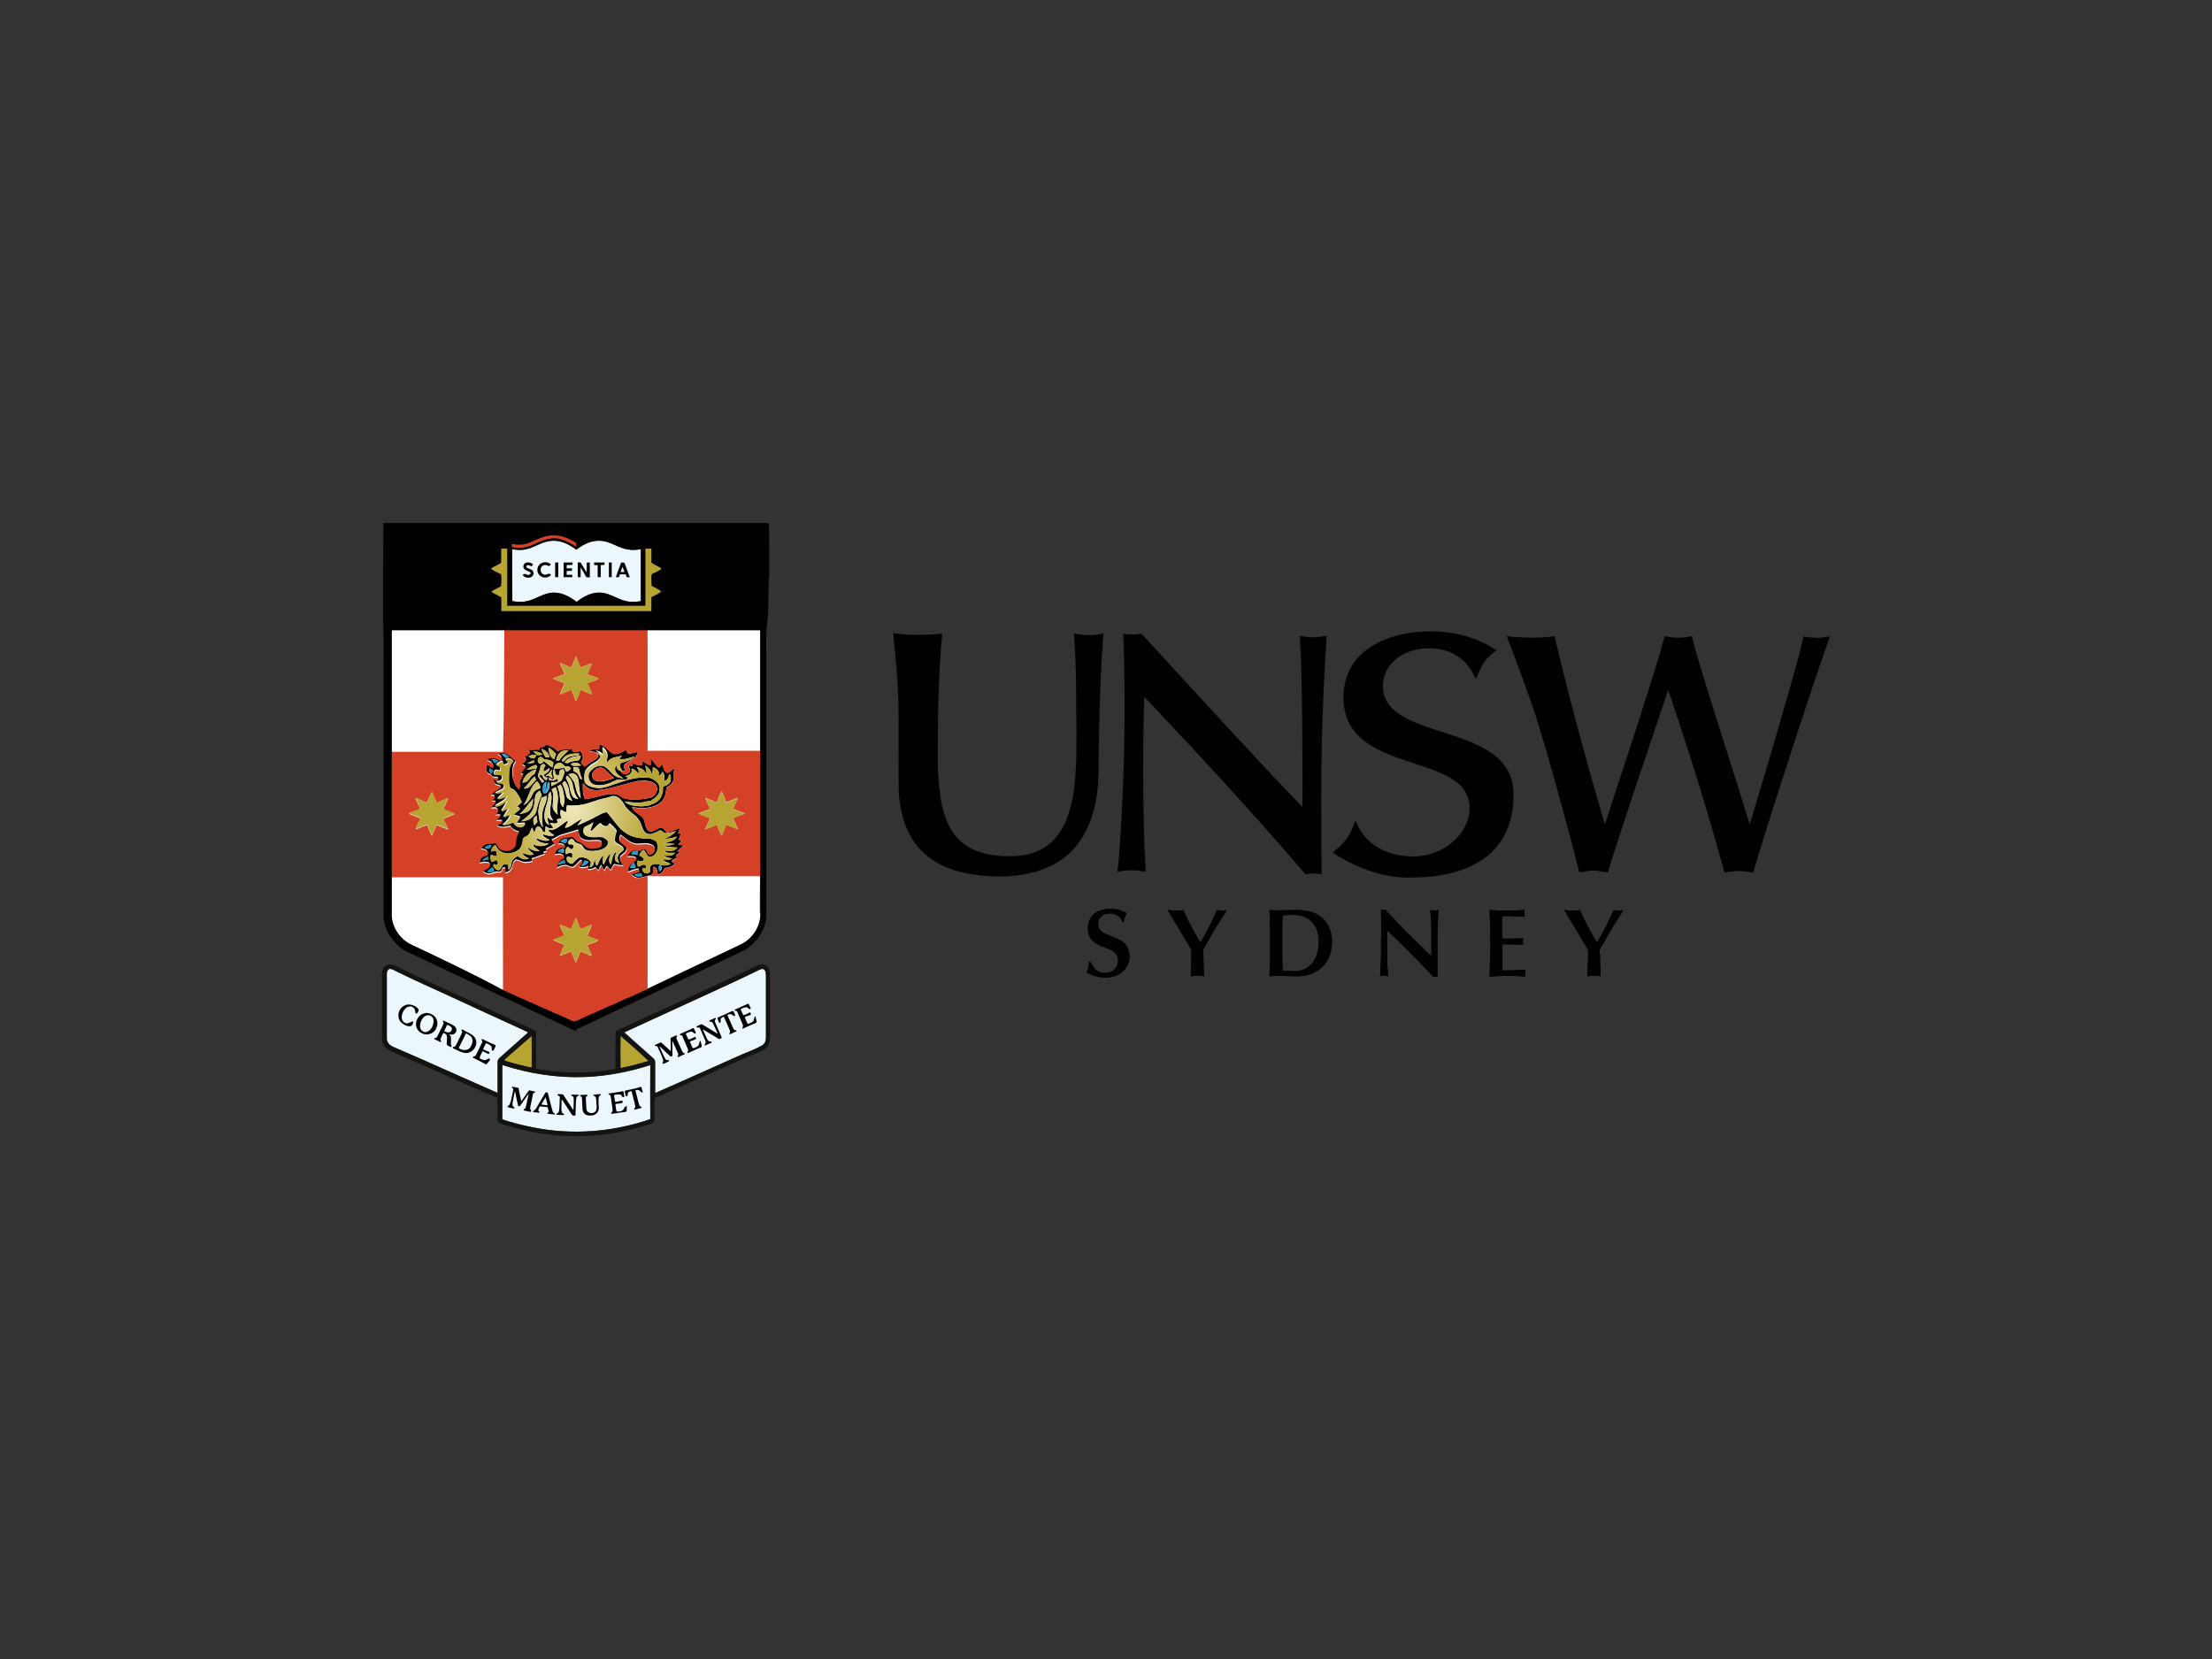<?xml version="1.0" encoding="UTF-8"?>
<svg id="katman_1" data-name="katman 1" xmlns="http://www.w3.org/2000/svg" xmlns:xlink="http://www.w3.org/1999/xlink" viewBox="0 0 600 450">
  <rect x="0" y="0" width="600" height="450" fill="#333333" stroke="none"/>
  <defs>
    <style>
      .cls-1 {
        fill: #188aa9;
      }

      .cls-1, .cls-2, .cls-3, .cls-4, .cls-5, .cls-6, .cls-7, .cls-8, .cls-9, .cls-10, .cls-11, .cls-12, .cls-13, .cls-14, .cls-15, .cls-16, .cls-17, .cls-18, .cls-19, .cls-20, .cls-21, .cls-22, .cls-23, .cls-24, .cls-25, .cls-26, .cls-27, .cls-28, .cls-29, .cls-30, .cls-31, .cls-32, .cls-33, .cls-34, .cls-35, .cls-36, .cls-37, .cls-38, .cls-39, .cls-40, .cls-41, .cls-42, .cls-43, .cls-44, .cls-45, .cls-46, .cls-47, .cls-48, .cls-49, .cls-50, .cls-51, .cls-52, .cls-53, .cls-54, .cls-55, .cls-56, .cls-57, .cls-58, .cls-59, .cls-60, .cls-61, .cls-62, .cls-63, .cls-64, .cls-65, .cls-66 {
        stroke-width: 0px;
      }

      .cls-2 {
        fill: #0b9dd4;
      }

      .cls-3 {
        fill: #3b3b39;
      }

      .cls-4 {
        fill: #925d43;
      }

      .cls-5 {
        fill: #567a72;
      }

      .cls-6 {
        fill: #837d58;
      }

      .cls-7 {
        fill: #179eda;
      }

      .cls-8 {
        fill: #323030;
      }

      .cls-9 {
        fill: url(#radial-gradient);
      }

      .cls-10 {
        fill: #6f6b56;
      }

      .cls-11 {
        fill: url(#radial-gradient-24);
      }

      .cls-12 {
        fill: url(#radial-gradient-28);
      }

      .cls-13 {
        fill: url(#radial-gradient-23);
      }

      .cls-14 {
        fill: url(#radial-gradient-29);
      }

      .cls-15 {
        fill: url(#radial-gradient-26);
      }

      .cls-16 {
        fill: url(#radial-gradient-27);
      }

      .cls-17 {
        fill: url(#radial-gradient-22);
      }

      .cls-18 {
        fill: url(#radial-gradient-32);
      }

      .cls-19 {
        fill: url(#radial-gradient-33);
      }

      .cls-20 {
        fill: url(#radial-gradient-31);
      }

      .cls-21 {
        fill: url(#radial-gradient-30);
      }

      .cls-22 {
        fill: url(#radial-gradient-25);
      }

      .cls-23 {
        fill: url(#radial-gradient-20);
      }

      .cls-24 {
        fill: url(#radial-gradient-21);
      }

      .cls-25 {
        fill: url(#radial-gradient-14);
      }

      .cls-26 {
        fill: url(#radial-gradient-13);
      }

      .cls-27 {
        fill: url(#radial-gradient-12);
      }

      .cls-28 {
        fill: url(#radial-gradient-15);
      }

      .cls-29 {
        fill: url(#radial-gradient-16);
      }

      .cls-30 {
        fill: url(#radial-gradient-11);
      }

      .cls-31 {
        fill: url(#radial-gradient-19);
      }

      .cls-32 {
        fill: url(#radial-gradient-18);
      }

      .cls-33 {
        fill: url(#radial-gradient-17);
      }

      .cls-34 {
        fill: url(#radial-gradient-10);
      }

      .cls-35 {
        fill: #302f2e;
      }

      .cls-36 {
        fill: #785d4e;
      }

      .cls-37 {
        fill: #010101;
      }

      .cls-38 {
        fill: #1f9dd9;
      }

      .cls-39 {
        fill: #3e6e5d;
      }

      .cls-40 {
        fill: #d54127;
      }

      .cls-41 {
        fill: #0a9dd9;
      }

      .cls-42 {
        fill: #b7a432;
      }

      .cls-43 {
        fill: url(#radial-gradient-2);
      }

      .cls-44 {
        fill: url(#radial-gradient-3);
      }

      .cls-45 {
        fill: url(#radial-gradient-4);
      }

      .cls-46 {
        fill: url(#radial-gradient-6);
      }

      .cls-47 {
        fill: url(#radial-gradient-9);
      }

      .cls-48 {
        fill: url(#radial-gradient-8);
      }

      .cls-49 {
        fill: url(#radial-gradient-5);
      }

      .cls-50 {
        fill: url(#radial-gradient-7);
      }

      .cls-51 {
        fill: #0a99c5;
      }

      .cls-52 {
        fill: #4b7762;
      }

      .cls-53 {
        fill: #906750;
      }

      .cls-54 {
        fill: #149ed9;
      }

      .cls-55 {
        fill: #5b5a5a;
      }

      .cls-56 {
        fill: #ecf6fd;
      }

      .cls-57 {
        fill: #403f3f;
      }

      .cls-58 {
        fill: #0e94c1;
      }

      .cls-59 {
        fill: #128eb3;
      }

      .cls-60 {
        fill: #0a9aca;
      }

      .cls-61 {
        fill: #46786d;
      }

      .cls-62 {
        fill: #131411;
      }

      .cls-63 {
        fill: #9d583d;
      }

      .cls-64 {
        fill: #109cd4;
      }

      .cls-65 {
        fill: #fff;
      }

      .cls-66 {
        fill: #5f524a;
      }
    </style>
    <radialGradient id="radial-gradient" cx="155.57" cy="232.28" fx="155.57" fy="232.28" r="21.97" gradientTransform="translate(0 452) scale(1 -1)" gradientUnits="userSpaceOnUse">
      <stop offset="0" stop-color="#efe7bc"/>
      <stop offset="1" stop-color="#b8a431"/>
    </radialGradient>
    <radialGradient id="radial-gradient-2" cx="155.57" cy="232.28" fx="155.57" fy="232.28" r="21.97" xlink:href="#radial-gradient"/>
    <radialGradient id="radial-gradient-3" cx="155.57" cy="232.28" fx="155.57" fy="232.28" r="21.97" xlink:href="#radial-gradient"/>
    <radialGradient id="radial-gradient-4" cx="155.57" cy="232.28" fx="155.57" fy="232.28" r="21.97" xlink:href="#radial-gradient"/>
    <radialGradient id="radial-gradient-5" cx="155.57" cy="232.28" fx="155.57" fy="232.28" r="21.97" xlink:href="#radial-gradient"/>
    <radialGradient id="radial-gradient-6" cx="155.57" cy="232.28" fx="155.57" fy="232.28" r="21.97" xlink:href="#radial-gradient"/>
    <radialGradient id="radial-gradient-7" cx="155.57" cy="232.28" fx="155.57" fy="232.28" r="21.97" xlink:href="#radial-gradient"/>
    <radialGradient id="radial-gradient-8" cx="155.57" cy="232.28" fx="155.57" fy="232.28" r="21.97" xlink:href="#radial-gradient"/>
    <radialGradient id="radial-gradient-9" cx="155.57" cy="232.28" fx="155.57" fy="232.28" r="21.97" xlink:href="#radial-gradient"/>
    <radialGradient id="radial-gradient-10" cx="155.57" cy="232.28" fx="155.57" fy="232.28" r="21.97" xlink:href="#radial-gradient"/>
    <radialGradient id="radial-gradient-11" cx="155.57" cy="232.28" fx="155.57" fy="232.28" r="21.97" xlink:href="#radial-gradient"/>
    <radialGradient id="radial-gradient-12" cx="155.57" cy="232.28" fx="155.57" fy="232.28" r="21.97" xlink:href="#radial-gradient"/>
    <radialGradient id="radial-gradient-13" cx="155.57" cy="232.28" fx="155.57" fy="232.28" r="21.97" xlink:href="#radial-gradient"/>
    <radialGradient id="radial-gradient-14" cx="155.57" cy="232.28" fx="155.57" fy="232.28" r="21.97" xlink:href="#radial-gradient"/>
    <radialGradient id="radial-gradient-15" cx="155.57" cy="232.28" fx="155.57" fy="232.28" r="21.97" xlink:href="#radial-gradient"/>
    <radialGradient id="radial-gradient-16" cx="155.57" cy="232.28" fx="155.57" fy="232.28" r="21.97" xlink:href="#radial-gradient"/>
    <radialGradient id="radial-gradient-17" cx="155.57" cy="232.28" fx="155.57" fy="232.28" r="21.97" xlink:href="#radial-gradient"/>
    <radialGradient id="radial-gradient-18" cx="155.57" cy="232.28" fx="155.57" fy="232.28" r="21.97" xlink:href="#radial-gradient"/>
    <radialGradient id="radial-gradient-19" cx="155.57" cy="232.28" fx="155.57" fy="232.28" r="21.97" xlink:href="#radial-gradient"/>
    <radialGradient id="radial-gradient-20" cx="155.57" cy="232.28" fx="155.57" fy="232.28" r="21.97" xlink:href="#radial-gradient"/>
    <radialGradient id="radial-gradient-21" cx="155.57" cy="232.28" fx="155.57" fy="232.28" r="21.97" xlink:href="#radial-gradient"/>
    <radialGradient id="radial-gradient-22" cx="155.57" cy="232.28" fx="155.57" fy="232.28" r="21.97" xlink:href="#radial-gradient"/>
    <radialGradient id="radial-gradient-23" cx="155.57" cy="232.28" fx="155.57" fy="232.28" r="21.97" xlink:href="#radial-gradient"/>
    <radialGradient id="radial-gradient-24" cx="155.57" cy="232.28" fx="155.57" fy="232.28" r="21.97" xlink:href="#radial-gradient"/>
    <radialGradient id="radial-gradient-25" cx="155.57" cy="232.28" fx="155.57" fy="232.28" r="21.97" xlink:href="#radial-gradient"/>
    <radialGradient id="radial-gradient-26" cx="155.57" cy="232.28" fx="155.57" fy="232.28" r="21.97" xlink:href="#radial-gradient"/>
    <radialGradient id="radial-gradient-27" cx="155.57" cy="232.28" fx="155.57" fy="232.28" r="21.97" xlink:href="#radial-gradient"/>
    <radialGradient id="radial-gradient-28" cx="155.57" cy="232.28" fx="155.57" fy="232.28" r="21.97" xlink:href="#radial-gradient"/>
    <radialGradient id="radial-gradient-29" cx="155.57" cy="232.28" fx="155.57" fy="232.28" r="21.97" xlink:href="#radial-gradient"/>
    <radialGradient id="radial-gradient-30" cx="155.57" cy="232.28" fx="155.57" fy="232.28" r="21.97" xlink:href="#radial-gradient"/>
    <radialGradient id="radial-gradient-31" cx="155.57" cy="232.28" fx="155.57" fy="232.28" r="21.97" xlink:href="#radial-gradient"/>
    <radialGradient id="radial-gradient-32" cx="155.57" cy="232.28" fx="155.57" fy="232.28" r="21.97" xlink:href="#radial-gradient"/>
    <radialGradient id="radial-gradient-33" cx="155.57" cy="232.28" fx="155.57" fy="232.28" r="21.97" xlink:href="#radial-gradient"/>
  </defs>
  <g>
    <path class="cls-65" d="M206.27,247.5c.18,3.58-2.07,6.99-5.16,8.56-8.44,4.01-16.95,8.02-25.45,12.09-.24.12-.49.24-.73.36h-.06l-.49.24h-.06l-.43.24h-.06l-.49.24h-.06l-.43.24h-.06c-.73.36-1.4.67-2.13.97h-.06l-.43.18h-.06l-.49.24h-.06l-.43.24h-.06l-.49.24h-.06l-.43.24h-.06c-.73.36-1.4.67-2.13.97h-.06l-.43.18h-.06l-.43.24h-.06l-.49.24h-.06c-.49.24-.97.49-1.46.67h-.06c-.55.24-1.09.49-1.64.79h-.06l-.43.18h-.06l-.49.24h-.06l-.49.24h-.06l-.43.24h-.06l-.49.24h-.06l-.43.24h-.06c-.73.3-1.34.79-2.13.85h-.36c-.79-.12-1.4-.61-2.13-.85h-.06l-.43-.24h-.06l-.49-.24h-.06l-.43-.24h-.06l-.49-.24h-.06l-.49-.24h-.06l-.43-.18h-.06c-.55-.24-1.09-.49-1.64-.79h-.06c-.49-.24-.97-.49-1.46-.67h-.06l-.49-.24h-.06l-.43-.24h-.06l-.43-.18h-.06c-.73-.3-1.4-.67-2.13-.97h-.06l-.43-.24h-.06l-.49-.24h-.06l-.43-.24h-.06l-.49-.24h-.06l-.43-.18h-.06c-.73-.3-1.4-.67-2.13-.97h-.06l-.43-.24h-.06l-.49-.24h-.06l-.43-.24h-.06l-.49-.24h-.06c-.24-.12-.49-.24-.73-.36-7.35-4.01-15.85-8.02-24.3-12.03-3.16-1.58-5.35-5.04-5.16-8.56v-76.66h49.99v-.06.06h49.99v66.88c-.06,3.22-.06,6.5-.06,9.72Z"/>
    <path class="cls-37" d="M141.95,153.53c.24-1.28,1.88-1.15,2.67-.49-.12.12-.3.43-.43.55-.43-.18-1.09-.61-1.46-.06.06.61.79.55,1.21.85.85.24,1.09,1.46.36,1.94-.79.61-1.94.36-2.55-.36.3-.43.67-.43,1.09-.18.43.24,1.21.12,1.03-.55-.73-.49-2.13-.55-1.94-1.7Z"/>
    <path class="cls-37" d="M146.87,152.74c.85-.49,1.94-.24,2.61.43-.12.12-.43.36-.61.49-.61-.43-1.52-.49-2,.18-.55.73-.18,1.82.73,2.07.67.3,1.4-.73,1.88.12-.91,1.03-2.67.85-3.4-.24-.67-1.03-.3-2.55.79-3.04Z"/>
    <path class="cls-37" d="M150.57,152.56h.85v4.01h-.85v-4.01Z"/>
    <path class="cls-37" d="M152.88,152.56h2.37v.67c-.55,0-1.03,0-1.58.06v.85h1.46c0,.18-.06.49-.06.67-.49.06-.97.06-1.4.06v1.03h1.52v.67h-2.37c.06-1.34,0-2.67.06-4.01Z"/>
    <path class="cls-37" d="M156.71,152.56h.85c.55.85,1.09,1.82,1.64,2.73.06-.91,0-1.82.06-2.67h.85v4.07c-.3,0-.67,0-.97-.06-.49-.91-.97-1.76-1.52-2.61-.06.85,0,1.76,0,2.61h-.79c-.12-1.4-.12-2.73-.12-4.07Z"/>
    <path class="cls-37" d="M161.14,152.56h2.79v.67c-.36,0-.73.06-1.03.06v3.28h-.85v-3.28h-.97c.06-.18.06-.55.06-.73Z"/>
    <path class="cls-37" d="M165.15,152.56h.79v4.01h-.79v-4.01Z"/>
    <path class="cls-37" d="M168.49,152.56c.3.06.79-.12.85.24.49,1.28.91,2.55,1.4,3.77h-.85c-.12-.24-.18-.55-.3-.79h-1.52c-.12.24-.18.55-.3.79h-.85c.55-1.34,1.09-2.67,1.58-4.01ZM168.37,155.17h1.03c-.18-.49-.3-.91-.49-1.4-.24.43-.36.91-.55,1.4Z"/>
    <path class="cls-37" d="M148.02,201.88c1.21.43,2.43.91,3.28,1.88,1.28-.73,2.73-.55,4.07-.67-.06.12-.12.43-.18.55.55.61,1.52.3,2.19.06.36.43.73.97.73,1.58.06.61-.43,1.03-.49,1.58.3.43.67.73,1.03,1.09.97-.97,2.31-1.46,3.34-2.37.55-.36.18-1.09-.24-1.4-.49-.36-1.15-.3-1.76-.43.61-.79,1.7-.55,2.55-.61v-1.21c1.58.24,2.49,1.7,3.71,2.49,1.34.36,2.61-.49,3.71-1.15.06.43.06,1.03.61,1.15.79-.06,1.58-.36,2.37-.49-.06,1.82-2.19,2.25-3.34,3.22-.61.49-.36,1.28.12,1.76-.43.12-.91.18-1.34.3.36.97,1.94.97,2.43.12.3-.61-.12-1.15-.43-1.64.36.06.73.06,1.15.12-.06-.24-.12-.67-.12-.85.85.43,1.76.61,2.73.55.06-.36.12-.73.18-1.09.73.43,1.34,1.03,2.19,1.09,0-.55-.06-1.09-.06-1.7.91.55,1.28,1.7,2.13,2.31.49.06.73-.55,1.09-.79.3.79.43,1.88,1.28,2.31.85-.12,1.34-1.15,2.25-1.28-.61.79-.55,1.82-.49,2.73.06,1.21-1.03,2-1.94,2.49-.12,1.15-.24,2.43-.97,3.4-1.03,1.4-2.79,1.94-4.43,2.13-1.34.18-2.67-.06-3.95-.18.61,1.34,2,1.88,2.98,2.85.73,1.09.43,2.73,1.52,3.58,1.09.55,2.13-.55,3.1-.85.73-.12,1.21.49,1.58.97.24.43.73.18,1.09.12.97-.24,1.76-.79,2.73-1.03-.06.55-.24.97-.55,1.46.18,0,.61,0,.79.06-.12.55-.3,1.09-.55,1.64.24.12.55.3.79.43-.36.3-.67.61-.97.91.49.12.97.12,1.52.18-.49.61-1.09,1.09-1.7,1.58.12.06.43.18.61.24-.18.49-.67.67-1.03.91.12.24.24.43.3.67-.55.24-1.09.55-1.52.97.36.18.67.43,1.03.61-.79.79-1.82,1.15-2.85,1.21-.36.79-.91,1.76-1.88,1.7-.12-.73-.12-2-1.21-2-.18.73.3,1.82-.67,2.19-1.21.3-2.37.79-3.64.73-2-.67-.79-.73,0-.36.49,0,.91-.06,1.4-.12l-.18-.24c-.06-.12-.18-.3-.24-.43-.12,0-.3.06-.49.12-.12,0-.43,0-.55.06-.43,0-1.03.06-.55.3.06.06.24.18.3.18-.49.43-1.09-.18-1.4-.61.73-.3,1.52-.36,2.19-.67-.06-.18-.12-.55-.18-.73-1.09.06-2,.55-2.98.91.06-.67.18-1.4.61-2,.43-.79,1.52-.97,1.82-1.82-.73-.67-1.76-.43-2.61-.43.3-.73.85-1.46,1.64-1.7.61-.24,1.21,0,1.82.06.43-.24.97-.73,1.52-.36.43.43.55,1.09,1.03,1.46,1.03,0,2.13-1.58,1.15-2.37-1.15-.85-2.67-.61-4.07-.49-1.94.12-3.34-1.46-4.8-2.49-.43.67-.55,1.7.18,2.19.49.43,1.28.73,1.46,1.46,0,1.09-1.03,1.52-1.7,2.19-.36.91.3,1.76.79,2.49-.85,0-1.7-.12-2.49-.36-.36.55-.67,1.09-.97,1.64-.3-.36-.61-.79-.97-1.09-.36.3-.49.79-.73,1.15-.36-.43-.61-.97-.79-1.46-.43.36-.61.97-.73,1.52l-.91-.91c-.61.49-1.34.67-2.07.55.06-.24.18-.67.24-.85-.85.36-1.88.55-2.79.06.43-.43,1.15-.85.97-1.58l-.3-.12c-.79.55-1.28,1.52-2.13,1.88-.73.18-1.28-.49-1.94-.49-.91-.06-1.7.36-2.49.73.18-.61.24-1.21.55-1.7.3-.55.97-.73,1.46-1.03-.06-1.28-1.64-1.21-2.55-.85.06-.91.67-2,1.7-2,.36-.12,1.09.36,1.09-.3-.3-.79-1.15-.79-1.82-.67.12-.97.91-1.82,1.94-1.82.61,0,1.15-.06,1.7-.18.85.06.97,1.15,1.82,1.34.85.24,1.52.85,2.13,1.46,1.03.49,2.25.36,3.34.12.79-.12,1.34-1.4.49-1.76-1.58-.43-3.34.43-4.86-.49-.97-.43-.97-1.58-1.09-2.49-1.46.49-2.92.91-4.37,1.34-1.03.24-1.88.97-2.92,1.4.3.36.61.73.91,1.09-.79.55-1.58.97-2.43,1.4.06.18.18.43.24.61-.3.06-.61.12-.97.24.12.18.24.36.43.55-1.21.3-2.31.91-3.52,1.21.06.18.12.55.12.73-.85.18-1.76.43-2.67.12-.55-.18-1.09-.49-1.7-.55-.67.24-.85.97-.97,1.58-.24.97-.97,1.94-2.07,1.94.06-.49.06-.97.12-1.4-.18,0-.49.06-.67.06-.24.43-.36,1.28-1.03,1.15-.97-.24-1.76.43-2.67.49-.73,0-1.4-.43-1.94-.85.79-.3,1.7-.61,2.07-1.46.18-.3-.06-.73-.43-.79-.79-.18-1.64,0-2.43.12.18-.61.3-1.34.91-1.76.49-.3,1.34-.24,1.46-.91-.06-.97-1.28-1.03-2-1.21.49-.67,1.15-1.46,2.07-1.4.73.06,1.4-.24,2.07-.12.36.36.55.91.85,1.34,1.46,1.28,4.43.73,4.62-1.46-.06-1.03.12-2.07.85-2.92-.91-.24-1.88-.61-2.31-1.58-1.28.36-2.73.61-3.89-.18.61-.36,1.46-.55,1.64-1.34-.55-.06-1.09,0-1.7.06.36-.55.85-1.03,1.28-1.52-.55-.12-1.09-.06-1.64.06.36-.43,1.09-.97.79-1.64-.43-.67-1.21-.36-1.82-.3.3-.73.97-1.21,1.34-1.88-.43-.06-.85-.06-1.21-.12.36-.43.97-.73.91-1.34-.3-.3-.73-.06-1.09-.12.61-1.03,1.7-1.46,2.61-2.13.43-.55-.61-.61-.91-.73-.73-.12-.97-.85-.85-1.52.43,0,.61.18.67.55-.06.67.91.43,1.34.67.79,0,.91,1.21.24,1.52-.67.36-1.46.61-2.07,1.15.85-.06,1.7-.24,2.55-.36-.67.55-1.28,1.15-1.88,1.82.79-.06,1.64-.18,2.25-.67.12-.06.36-.18.49-.3-.43,1.64-2.31,1.88-3.4,2.98,1.34.12,2.37-.85,3.4-1.58-.36,1.09-1.28,1.88-1.58,2.98.73-.36,1.4-.73,2.13-1.03-.61.79-1.15,1.7-1.64,2.61.67-.3,1.28-.55,1.94-.73-.36,1.21-1.21,2.13-2.19,2.85,1.03,0,2-.36,2.92-.79.3.61.73,1.21,1.52,1.28.79.18,1.58-.3,1.76-1.09-.85.06-1.64.12-2.49.12.36-.61.79-1.21,1.15-1.82-.67-.18-1.34-.3-1.94-.55.67-.55,1.34-1.09,1.94-1.7-.36-.12-.67-.3-1.03-.43.43-.49.91-.91,1.4-1.34-.49-1.15-1.09-2.37-2.07-3.22-.36-.24-.97-.24-1.09-.73-.3-.79-.3-1.7-.3-2.55.12-1.58-.18-3.4,1.21-4.56-.43-.79-1.4-.67-2.13-.43.24.3.49.61.79.91-.36.3-.85.55-1.34.55-.06-.36-.12-.73-.18-1.09-.73.18-1.34.55-1.76,1.15.36.18.79.36,1.09.61.12.3-.06.61-.06.91-.43,0-.97-.36-1.34-.06s-.24.79-.3,1.15c.73.06,1.94-.36,2.13.61.3.85-.67,1.4-1.46,1.15,0-.36.18-.61.55-.73-.18-.55-.79-.24-1.21-.36-.55,0-.67-.73-1.21-.85-1.09-.43-1.03-1.82-.61-2.67.49.3.91,1.15,1.58.79.18-.43-.12-.85-.36-1.15-.36-.49-1.09-.49-1.4-.97,1.09-.85,2.49-.43,3.52.3.18-.06.43-.18.61-.24.24-.85-.61-1.28-1.28-1.46.73-.43,1.64-.55,2.43-.24.79.24,1.15,1.09,1.94,1.46.36.12.49.49.61.79-.97,1.21-.79,2.79-.73,4.25.24,1.21.67,2.43,1.64,3.22.12-.36.24-.73.36-1.09-.61-1.03.49-2.07.85-3.04h-.73c.24-.79.85-1.4,1.4-2.07-.36-.18-.73-.3-1.09-.49.43-.49.85-.91,1.21-1.46-.24-.24-.43-.43-.67-.61.49-.3,1.15-.55,1.52-1.03.24-.36-.24-.67-.36-1.03,1.03.36,2.13-.18,3.16.12-.06-.18-.12-.55-.12-.73.91.3,1.58.06,1.88-.61ZM163.39,202.61c.12.67.18,1.34.24,2-.55-.61-1.28-1.03-2.13-1.09.49.3,1.03.67,1.34,1.21.06.85-.61,1.46-1.21,1.88-1.09.49-2.13,1.28-2.79,2.31h-.06c-.3.91-.36,1.94-.12,2.92.49,1.28,1.94,1.76,3.22,1.88,1.58.18,3.04-.43,4.5-.91,1.21-.43,2.43-.79,3.64-1.21.97-.24,2-.49,2.98-.61,1.15-.12,2.37-.18,3.52.06v.06c1.03.36,2.07,1.09,2.37,2.25.18.61-.12,1.28-.18,1.88-.49.79-1.21,1.4-2,1.82l-.12.24-.24-.06c-.73.06-1.58.36-2.37.43-1.58.12-3.1-.06-4.62-.3,1.21,1.21,3.04,1.28,4.62,1.34.91-.06,1.88-.06,2.67-.49l.06-.18.18.06c.85-.18,1.52-.79,2.13-1.4.61-.97.91-2.13.79-3.28.79-.36,1.76-.61,2.07-1.52.12-.67.18-1.4-.24-1.94-.36.73-.55,1.94-1.64,1.88.43-.85.24-1.76-.24-2.55-.3.43-.61.97-1.15,1.21,0-.43.24-.97-.06-1.34-.3-.55-.91-.85-1.46-1.09-.06.67,0,1.34-.3,1.94-.24-.97-.85-1.82-1.76-2.37.12.67.3,1.34.36,2-.06,0-.18,0-.24.06-.43-.97-1.4-1.4-2.37-1.64.24.61.55,1.15.73,1.82-.79-.36-1.28-1.28-2.25-1.4.06.18.12.49.12.61-.12.97-1.03,1.28-1.82,1.46.18.06.55.24.73.36-.06.12-.12.3-.12.43-.79.18-1.64.18-2.49.12-.67.12-1.21.49-1.88.73v.06c-1.03.36-2.13.79-3.28.73-.85,0-1.88-.12-2.37-.91-.61-.79-.67-1.82-.24-2.67h.06c.85-1.09,2.13-1.94,3.58-1.64,1.46.43,2.07,2,3.34,2.73.67.36,1.46.61,2.25.67-.73-.55-1.64-.91-2.07-1.76-.43-.61-.24-1.34.12-1.88,0,.91.61,1.7,1.58,1.58-.3-.61-.91-1.34-.43-2.07,1.28-.55,2.85-.73,3.83-1.88-1.34.36-2.73.97-4.19.79.24-.3.49-.67.67-.97-1.28.43-2.98.36-3.77,1.64-.06,0-.24,0-.3-.06,0-.06,0-.24-.06-.3.73-1.64,0-2.98-1.09-3.64ZM148.75,202.73c.18,1.15.3,2.67,1.52,3.22.18-.49.36-.91.55-1.4-.55-.73-1.28-1.34-2.07-1.82ZM146.87,203.16c.24.79.67,1.52,1.09,2.25.36,0,.73,0,1.09.06-.12-1.15-1.09-2-2.19-2.31ZM151.97,204.07c-.67.55-.97,1.4-1.15,2.19h.85c.67-1.09,1.7-1.76,2.49-2.73-.73,0-1.58,0-2.19.55ZM144.62,203.83c.36.36.79.73,1.21,1.03.49-.06.91-.12,1.4-.18-.73-.67-1.7-.85-2.61-.85ZM136.11,204.55c.24.3.49.55.79.79.18.36.73.12,1.09.18.3-.24.24-.36-.12-.36-.06-.12-.24-.3-.36-.36-.49-.24-.97-.3-1.4-.24ZM152.39,206.44c.61.3.91-.36,1.28-.67.85-.79,2.07-.73,3.16-.91l-.24.24c-1.34.12-2.67.61-3.46,1.7.3.06.67.36,1.03.12.73-.43,1.58-.49,2.43-.61.67-.06.85-.79.97-1.34-.18,0-.61.06-.85.06.12-.12.43-.43.55-.61-1.76-.12-4.19,0-4.86,2ZM143.34,205.16c.43.36.97.61,1.52.55.36-.12.43-.61.67-.91-.79-.24-1.52,0-2.19.36ZM146.44,205.41c-.73.18-.73,1.28-.18,1.7.55.24.97-.3,1.28-.67.73.61,1.46,1.28,2.31,1.76.06-.49.36-.97.18-1.46-.43-.36-1.03-.61-1.58-.61l.12-.06c-.3-.06-.67-.06-.97-.06-.36-.3-.67-.85-1.15-.61ZM133.75,206.32c.18.24.3.49.49.67,0,.55.91.06.61-.36l.3-.18c-.43-.36-.97-.49-1.58-.55-.61-.18-.24.91.18.43ZM142.98,207.17c.67-.06,1.28-.18,1.88-.3,0-.18-.06-.49-.06-.67-.61.3-1.34.49-1.82.97ZM150.15,208.44c.97.24,1.94-.18,2.98-.12.18.3.12.79.55.97.55,0,.91-.55,1.21-.91-.43-.49-1.03-.67-1.64-.49-.43-.43-.79-.97-1.46-.97-.91,0-1.46.79-1.64,1.52ZM154.76,207.29c.24.12.49.3.73.43.73,0,1.4.06,2.13-.12-.73-.85-2-.91-2.85-.3ZM146.62,207.65c0,.97-.49,1.82-.73,2.73.24.67.67,1.28,1.09,1.82.18.3.43-.18.61-.3-.43-.43-.85-.85-1.21-1.28-.06-.43.3-.43.61-.43.3.61.49,1.34,1.28,1.4.12-.24.18-.43.3-.67-.18,0-.49-.06-.67-.12-.12-.12-.36-.43-.49-.55.73-.55,1.76-.91,1.64-2-.49.36-.91.85-1.58.97-.18-.61.18-1.09.49-1.58-.12-.12-.36-.36-.49-.49-.3.18-.55.3-.85.49ZM142.86,208.81c.85-.12,1.64-.18,2.49-.36.61-.12.3-.73,0-.97-.91.24-1.82.67-2.49,1.34ZM132.71,208.81c-.12.36.24.61.43.91.06.43.79,0,.49-.3.06-.12.12-.3.12-.43-.36-.18-.67-.36-1.03-.61-.18-.61-.55.67,0,.43ZM155.49,208.08c0,.36.06.73.06,1.03.49.24,1.09.49,1.34,1.03.24.43.36,1.28,1.03,1.15-.43-.85-.67-1.7-.79-2.61-.18-.67-1.03-.73-1.64-.61ZM161.08,209.11c-.79.73-.55,2.37.55,2.67,1.64.55,3.34-.24,4.92-.73-.91-.79-1.76-1.64-2.61-2.43-.85-.85-2.19-.3-2.85.49ZM148.99,209.66c-.3.36-.85.49-1.03.91.24-.06.55-.12.79-.18.43.18.67.67,1.15.67-.06-.43-.3-.79-.36-1.21,0-.43.12-.85.18-1.21-.24.3-.49.67-.73,1.03ZM151.79,209.23c-.12.43.06.97-.06,1.4-.3-.18-.79-.43-1.09-.61-.06-.43-.06-1.09-.36-1.4-.36.73-.3,1.52.06,2.25-.06.18-.24.49-.3.61-.43-.12-.85-.36-1.15-.67.06.24.06.55.12.79.43.06.85.12,1.28.12.3-.24.61-.49.97-.49.06.18.12.61.18.79-.67.06-1.28.12-1.94.24.06.3.06.61.12.97.91-.55,1.94-.91,2.73-1.58.36-.67.49-1.46.85-2.19-.12-.3-.3-.61-.43-.91-.36.24-.79.3-.97.67ZM141.7,212.33c.67-.06,1.4-.3,1.76-.91s.85-1.15,1.52-1.46c.18-.43.36-.85.49-1.28-1.76.43-3.34,1.76-3.77,3.64ZM154.15,210.08c.61.55,1.09,1.28,1.52,2l.18.06-.06.12c.49,1.46.55,3.22,1.76,4.25-.24-1.46-.49-2.92-.55-4.43-.12-.79-.3-1.82-1.15-2.13-.55-.43-1.15,0-1.7.12ZM142.07,213.85c1.64.36,2.25-1.52,3.34-2.25-.12-.3-.24-.67-.36-.97-1.21.85-1.82,2.25-2.98,3.22ZM153.49,211.05c.36.61.67,1.28.91,1.94h0c.24,1.03.36,2.19,1.03,3.1.3.49.91.55,1.46.67-1.03-1.03-1.34-2.55-1.58-3.95-.24-.97-.67-1.94-1.58-2.43,0,.12-.12.49-.24.67ZM153.12,211.9c-.18.18-.43.36-.61.61.55,1.09.91,2.25,1.15,3.4.18.73.91,1.09,1.58,1.28-.43-.67-.79-1.4-.85-2.25-.06-.91-.3-1.88-.85-2.67-.12-.06-.18-.43-.43-.36ZM162.6,214.27c-.97.12-1.94.06-2.85-.36-.67-.3-1.09-.97-1.64-1.46-.06,1.46-.06,2.98.55,4.31,2.73-.24,5.28-1.58,8.08-1.4,1.15,0,1.82,1.09,2.92,1.28,1.64.36,3.34.24,4.98.06,1.03-.18,2.25-.24,2.98-1.15.67-.73.97-2.13.12-2.85-1.28-1.09-3.1-1.03-4.68-.85-3.52.67-6.86,2-10.45,2.43ZM141.95,218.4c1.28-.55,1.94-1.82,2.55-3.04.36-.85,1.21-1.34,2.07-1.58,0-.73-.43-1.4-.91-1.88-2.07,1.64-2.13,4.5-3.71,6.5ZM147.66,212.39s0,.06,0,0c-.24.3-.3.61-.36.97v1.28l.12.43v.06c.12,0,.43.06.61.06.24-.18.3-.24.49-.49l.18-.3h0c.18-.3.3-.61.3-.91v-1.34l-.36.24h0l-.18.49v.06c-.06.18-.12.49-.12.61,0,.06,0,.18-.12.36s-.3.24-.3.24c0,0,0-.55.12-1.09,0-.18.06-.49.12-.61,0-.24.06-.3.06-.43-.24.12-.43.3-.55.36ZM151.24,213.3c.24.79.61,1.58.61,2.37.12,1.09-.06,2.49.91,3.22.18-.73.43-1.52.3-2.31-.18-1.34-.24-2.67-1.03-3.83-.24.24-.55.43-.79.55ZM149.6,214.09c.73,1.34.43,2.85.3,4.31-.12,1.03.61,1.94,1.34,2.55-.12-.85-.24-1.7-.12-2.55.3-1.64.3-3.4-.43-4.92-.3.24-.73.43-1.09.61ZM145.23,215.85c-.3,1.09-.18,2.25-.55,3.28-.18.67-.67,1.28-1.09,1.82-.67.67-1.46,1.21-2.19,1.82.85,0,1.7-.24,2.43-.67.67-.61,1.46-1.15,1.64-2.07.3-1.52.79-2.98,1.46-4.37-.18-.43-.36-.85-.55-1.28-.43.49-1.03.79-1.15,1.46ZM149.3,214.7c-.18.24-.36.55-.55.79.12,1.76-.91,3.34-1.03,5.1-.12,1.15,0,2.73,1.28,3.22-.3-.73-.55-1.46-.55-2.25.43.43.91.97,1.58.97-.36-.61-.79-1.28-.79-2-.18-1.94.85-3.89.06-5.83ZM146.93,216.28c-.43,1.21-.79,2.49-.91,3.77.12,1.52.24,3.16,1.21,4.37-.12-1.28-.3-2.61-.12-3.89.18-1.64,1.34-3.04,1.21-4.74-.43.3-.91.43-1.4.49ZM164.3,216.46c-1.21.24-2.43.61-3.64,1.03-2.19.85-4.5,1.15-6.8.97-.24.55-.18,1.21-.18,1.82-.55-.06-1.03-.36-1.4-.67-.55.73-.12,1.64.06,2.43h-.61c-.18.06-.49.18-.67.3.06.18.24.49.3.61-.36.73-1.52.3-2.19.24.3.49.67.97,1.03,1.4-.36,0-.79.06-1.15.06-.36-.18-.67-.3-1.03-.49-.06.49-.06,1.03-.12,1.52-.24,0-.49-.06-.73-.24v-.24c-.36-.36-.55-1.03-1.09-.97-.67-.06-.79.73-.91,1.21-.06.06-.24.18-.3.3-.18-.43-.36-.85-.49-1.28-.55.79-.55,1.94-1.58,2.37-.49.18-1.09.61-.97,1.21-.12.85-.36,1.7-.97,2.31-1.4,1.15-3.52,1.58-5.1.55-.67-.3-.97-1.09-1.34-1.7-.73.24-1.03,1.03-1.21,1.76.49,0,.97-.24,1.46,0,.18.43.24,1.28-.36,1.28-.36-.06-.85-.55-1.15-.24-.18.61-.12,1.34.36,1.82.43-.18.91-.73,1.4-.36.12.3.18.55.12.91-.24.49-.73.06-1.09,0-.06.24-.18.55,0,.79.36.49.97,1.09,1.64.79.36-.43.55-1.09,1.03-1.46.43-.12.79,0,1.21.06.06.43.06.85.12,1.34.73-.49.79-1.46.91-2.25.3-.67.97-1.03,1.58-1.52.79.79,1.94,1.28,3.04.73-.73-.3-1.46-.73-1.82-1.46.3.06.61.12.91.18.67.43,1.46.43,2.19.18-.36-.73-1.58-.97-1.46-1.94.79.85,2,1.09,3.16,1.03-.67-.55-1.76-.91-1.88-1.88,1.34.73,3.04.73,4.31-.12-1.15-.12-2.55-.18-3.34-1.15,0-.06,0-.18.06-.3,1.09.36,2.37,1.03,3.52.43-.61-.3-1.21-.61-1.76-1.09,0-.12,0-.36-.06-.49.91.43,1.94.55,2.92.43v-.24c-.55-.3-1.15-.67-1.52-1.21l.24-.12c1.34.24,2.43-.67,3.46-1.4.55-.43,1.09-.85,1.7-1.15-.06.79-.67,1.28-.79,2,1.28-.18,2.25-1.15,3.34-1.76.49-.3.91-.55,1.4-.85-.43.67-.97,1.28-1.4,1.94,1.52-.61,2.98-1.34,4.5-2.07v-.06c1.21-.49,2.25-1.4,3.58-1.46v.12c.49.55.91,1.09,1.34,1.64.67.91,1.46,1.82,2.19,2.67,1.03.97,2.19,1.82,3.52,2.19,1.4.49,2.85.55,4.31.55.73.12,1.4.36,2,.85.24.67.55,1.46.24,2.19-.24,1.15-1.46,2.31-2.61,1.7-.36-.61-.67-1.15-1.09-1.7-.67.3-1.03.91-1.21,1.58.55.24,1.09.43,1.28,1.03-.36.67-1.09.49-1.7.3-.18.55-.12,1.15.06,1.64.67,0,1.15-.67,1.82-.49.43.12.36.55.43.85-.36.06-.67.12-1.03.18-.18,1.03,1.21,1.76,1.94,1.03.3-.49-.18-1.21.24-1.7.55-.67,1.52-.61,2.31-.55,0,0,.36.12.24.12.18.18-.24.43-.36.67.06.43.12.79.24,1.21.73-.3.85-1.64,0-1.64l.06-.18c1.03.18,2.07.3,2.98-.24-.79-.36-1.7-.61-2.31-1.21.91-.06,1.94.3,2.73-.24-.85-.18-1.7-.3-2.43-.79,1.09,0,2.43.24,3.22-.73-.91-.18-2.37.36-2.92-.67,1.21.18,2.73.36,3.58-.79-1.15-.06-2.31-.18-3.46-.24.85-.43,1.88-.36,2.73-.73-.97-.06-2-.12-2.92-.49,1.21.06,2.49-.24,3.34-1.21v-.3c-1.09.43-2.19.61-3.34.55,1.21-.36,2.43-1.03,3.22-2.07-1.03.3-2.13.67-3.22.55-.43-.36-.79-.85-1.4-.67v.12c-.73.3-1.4.61-2.13.85-.55,0-1.15,0-1.58-.43-.79-.73-.91-1.82-1.34-2.73-.43-.85-.97-1.58-1.76-2.13-.91-.61-1.64-1.4-2.37-2.25v-.06c-.73-1.34-1.82-2.92-3.52-2.73-.61.24-1.21.43-1.76.55ZM140.91,220.83c.97-.18,2.07-.36,2.79-1.15.73-.85.85-1.94.91-3.04-1.28,1.34-2.19,2.98-3.71,4.19ZM144.68,222.47c-.06.49.12.91.24,1.4.3-.3.55-.61.85-.91-.06-.61-.18-1.15-.24-1.76-.36.36-.97.67-.85,1.28ZM158.59,224.36c-.49.67-.49,1.88.36,2.31,1.34.73,2.98.3,4.43.43.67.18,1.21.67,1.64,1.21l-.06.06c.12,1.21-1.09,1.88-2.13,2.19-1.28.3-2.61.49-3.83,0-.73-.24-.79-1.21-1.46-1.52-.43-.18-.85-.24-1.21-.43-.55-.18-.61-.97-1.21-1.03-.55.06-1.09.67-.97,1.21.24.61,1.09-.06,1.4.55.18.49-.06.85-.49,1.09-.36-.24-.67-.49-1.03-.73-.61.49-.79,1.28-.49,2,.49-.18.97-.49,1.52-.3.36.3.18.79.18,1.21-.43,0-.85-.18-1.21-.3-.85.79.3,2.25,1.28,1.94.55-.55,1.03-1.15,1.7-1.58.91-.24,1.82-.06,2.61.43.24.24.43.49.67.73.06.49-.24.97-.3,1.46,1.21-.24,1.03-1.58,1.46-2.43,0,.73-.06,1.52.55,2,.43-1.03.79-2.19,1.76-2.85-.18.85-.43,1.7-.06,2.55.67-1.03.91-2.43,2.07-3.04-.43.91-.85,2.07-.12,2.98.49-1.15.36-2.85,1.64-3.52-.18.73-.61,1.46-.43,2.25.12.55.73.67,1.15.91-.24-.61-.67-1.21-.36-1.88.18-.79.97-1.15,1.52-1.7.12-.85-.79-1.34-1.4-1.64-.36-.24-.97-.49-.97-1.03s.12-1.03.18-1.52l.06-.06c.12-.36.18-.67.24-1.03-.49-.73-1.09-1.34-1.76-1.94-.3-.18-.49.36-.61.61-.79.3-1.58-.06-2-.79-.91.55-1.52,1.34-2.25,2.07-.12.06-.36.12-.55.12.24-.79.61-1.58.91-2.37-.85.61-1.64.97-2.43,1.4ZM152.03,228.31c.12,0,.43.06.55.06,0,0,.06.06.12.06.49.36.85.3,1.03-.18v-.06l.18-.49c-.67-.24-1.4,0-1.88.61ZM131.44,230.01c.55-.06,1.4.36,1.64-.3v-.06l.18-.36c-.67-.06-1.4.12-1.82.73ZM151.85,230.49l-.24.12c-.24.12-.24.43.49.55l.36.12h.18c.12,0,.18,0,.3-.06v-.97c-.43.06-.79.12-1.09.24ZM171.41,231.34c0,.06-.06.24-.12.36.43-.06.79,0,1.15.12h.06l.36.12-.06-.24h.18c0-.12.06-.3.06-.43v-.49h-.43c-.49.12-1.03.12-1.21.55ZM130.95,233.53c.3-.12.61-.18.85-.3.18,0,.55.06.67.06v-.85c-.67.06-1.28.43-1.52,1.09ZM153,233.29c-.67.24-1.34.61-1.64,1.28.18-.06.55-.18.73-.24l.18.12.24-.12.06-.24c.18,0,.61,0,.79.06-.06-.24-.24-.55-.36-.85ZM158.59,233.41c-.24.55-.55,1.03-.91,1.52.18-.06.49-.12.67-.18h.06c.55-.18.91-.61,1.28-.97-.36-.18-.67-.3-1.09-.36ZM171.04,234.99c-.24.61.12.36.43.43.3,0,.67-.06.97-.12-.06-.12-.18-.43-.24-.55v-.06c-.06-.18-.18-.55-.24-.73-.36.3-.73.61-.91,1.03ZM132.41,236.26l-.18.18c.61.12.91.12,1.58-.06h.24c-.12-.36-.12-.91-.61-1.09-.36.3-.67.67-1.03.97Z"/>
    <path class="cls-37" d="M199.11,273.62c1.09-.55,2.25-1.09,3.34-1.58.61.06.61.97.91,1.4-.55.06-.91-.43-1.4-.43-.43.06-.85.24-1.28.49-.06.61.43,1.15.67,1.7.61-.3,1.21-.61,1.82-.79.3.97-1.09.91-1.64,1.4.3.55.49,1.15.85,1.7,1.09.06,1.7-1.03,1.88-2,.61.18.67,1.15.55,1.64-1.28.55-2.49,1.21-3.77,1.58.06-.18.18-.61.24-.85-.55-1.28-1.09-2.49-1.7-3.77-.12-.12-.67-.12-.49-.49Z"/>
    <path class="cls-37" d="M108.05,275.69c-.12-1.34.73-2.73,2.07-3.1,1.21-.36,2.73.12,3.4,1.21.06.43-.18,1.15-.67,1.21-.24-.67-.3-1.58-1.09-1.82-1.21-.36-2.19.79-2.49,1.82-.43.85-.12,2.13.79,2.49.73.36,1.34-.49,2.07-.43-.18.43-.24,1.09-.85,1.21-1.46.18-3.1-1.03-3.22-2.61Z"/>
    <path class="cls-37" d="M194.37,275.69c1.34-.49,2.61-1.15,3.89-1.76.61.12.85.97.79,1.52-.61-.36-1.21-.67-1.94-.36.49,1.21,1.03,2.43,1.64,3.58.18.43.61.55.91.79-.61.36-1.28.67-1.94.91,0-.49.18-.97-.06-1.4-.49-1.15-1.03-2.25-1.58-3.34-.3.24-.79.36-.79.85-.06.3-.06.67-.36.85-.3-.49-.61-1.03-.55-1.64Z"/>
    <path class="cls-37" d="M115.52,274.77c1.34-.12,2.79.79,3.1,2.19.3,1.46-.67,3.16-2.19,3.52-1.21.36-2.55-.24-3.22-1.28-1.09-1.7.3-4.25,2.31-4.43ZM115.52,275.5c-1.03.49-1.52,1.76-1.58,2.85,0,.85.67,1.58,1.52,1.58,1.4-.24,2.07-1.76,2.07-2.98.06-1.03-1.03-1.94-2-1.46Z"/>
    <path class="cls-37" d="M192.24,276.9c.49-.49,1.15-.73,1.82-.85-.06.24-.18.67-.3.85.49,1.58,1.4,3.04,1.94,4.62-.18.06-.61.12-.79.12-1.52-.79-2.92-1.7-4.37-2.55.43.91.79,1.88,1.34,2.73.24.36.73.43,1.09.61-.61.43-1.21.73-1.94.85.12-.43.43-.91.18-1.34-.43-1.09-.97-2.19-1.46-3.28-.3-.12-.61-.18-.91-.3.49-.24.97-.67,1.58-.61,1.4.73,2.73,1.64,4.19,2.37-.36-.91-.79-1.88-1.28-2.73-.3-.36-.79-.3-1.09-.49Z"/>
    <path class="cls-37" d="M120.08,276.72c1.15.43,2.43.85,3.28,1.76.73,1.03-.36,2.43-1.52,2,.85,1.03.06,2.31.55,3.46-.36-.18-.97-.24-1.21-.67-.12-.79.06-1.64-.06-2.43-.12-.43-.55-.55-.91-.79-.36.79-.97,1.64-.61,2.55-.67-.24-1.34-.55-1.94-.97.3-.24.67-.3.85-.67.55-1.03,1.09-2.19,1.58-3.22.3-.36.06-.73,0-1.03ZM121.29,277.81c-.3.55-.61,1.15-.85,1.7.36.18.73.36,1.09.43.67,0,1.09-.73.91-1.34-.24-.43-.73-.55-1.15-.79Z"/>
    <path class="cls-37" d="M186.96,279.15c.36-.18.73-.36,1.15-.36.18.49.43.91.55,1.4-.49,0-.91-.24-1.28-.49-.49.18-1.09.24-1.46.61.12.49.36.97.55,1.46.73.12,1.21-.55,1.88-.55.06.12.18.36.18.49-.55.3-1.15.55-1.7.79.24.61.55,1.28.91,1.88.49-.24,1.03-.43,1.4-.85.24-.43.3-.91.49-1.34.61.24.55,1.03.67,1.58-.24.36-.73.43-1.09.61-.91.36-1.76.91-2.73,1.15.49-1.09-.36-2-.73-2.98-.36-.73-.55-1.76-1.46-2,.79-.61,1.76-.91,2.67-1.4Z"/>
    <path class="cls-37" d="M125.12,279.15c1.21.43,2.49.97,3.4,1.94,1.34,1.46.24,4.07-1.64,4.37-1.52.18-2.92-.67-4.13-1.4.36-.24.85-.36.97-.85.55-1.09,1.09-2.25,1.58-3.4,0-.18-.12-.49-.18-.67ZM126.33,280.3c-.55,1.28-1.28,2.55-1.82,3.83.24.49.91.55,1.4.67,1.46-.12,2.31-1.76,2.13-3.1-.18-.73-.97-1.15-1.7-1.4Z"/>
    <path class="cls-37" d="M181.85,281.58c.43-.36,1.03-.49,1.52-.73-.06.36-.18.85.06,1.21.49.97.91,2,1.4,2.98.18.43.61.55.97.73-.55.49-1.28.73-1.94.91,0-.43.18-.91,0-1.34-.49-1.03-.97-2.13-1.46-3.16.06,1.4.06,2.79.06,4.19-.12.06-.3.12-.43.12-1.09-.73-2-1.82-3.04-2.61.49,1.03.91,2.07,1.46,3.1.18.49.73.49,1.15.67-.55.36-1.15.73-1.82.79.18-.49.18-.97-.06-1.4-.43-1.09-.97-2.19-1.46-3.28-.18-.06-.55-.18-.67-.18.49-.36,1.15-.85,1.76-.73.91.67,1.64,1.52,2.55,2.19.06-1.15-.3-2.31-.06-3.46Z"/>
    <path class="cls-37" d="M130.59,281.7c1.15.55,2.31,1.09,3.52,1.64.36.49-.12,1.46-.73,1.52-.06-.43.06-.91-.24-1.28-.36-.3-.85-.55-1.34-.67-.3.49-.55.97-.73,1.52.49.49,1.52.43,1.64,1.15-.61.55-1.34-.49-2.07-.49-.24.61-.55,1.15-.79,1.76.43.24.91.55,1.4.61.49-.06.97-.36,1.46-.43.12.49-.36.85-.61,1.21-.24.43-.73.06-1.03-.06-.97-.55-2.07-.97-2.98-1.58,1.15-.36,1.34-1.64,1.88-2.55.3-.73.97-1.52.61-2.37Z"/>
    <path class="cls-40" d="M136.96,170.78h38.69c.06,10.93,0,21.93,0,32.86h30.61v34.02c-10.2.06-20.41,0-30.61,0v30.92c-.24.12-.49.24-.73.36h-.06l-.49.24h-.06l-.43.24h-.06l-.49.24h-.06l-.43.24h-.06c-.73.36-1.4.67-2.13.97h-.06l-.43.18h-.06l-.49.24h-.06l-.43.24h-.06l-.49.24h-.06l-.43.24h-.06c-.73.36-1.4.67-2.13.97h-.06l-.43.18h-.06l-.43.24h-.06l-.49.24h-.06c-.49.24-.97.49-1.46.67h-.06c-.55.24-1.09.49-1.64.79h-.06l-.43.18h-.06l-.49.24h-.06l-.49.24h-.06l-.43.24h-.06l-.49.24h-.06l-.43.24h-.06c-.73.3-1.34.79-2.13.85h-.36c-.91-.18-1.7-.73-2.55-1.09h-.06l-.43-.18h-.06l-.49-.24h-.06l-.43-.24h-.06.12s0,0-.06,0l-.43-.18h-.06l-.49-.24h-.06c-.73-.3-1.4-.67-2.13-.97h-.06c-.49-.24-.97-.49-1.46-.67h-.06l-.43-.24h-.06l-.43-.24h-.06l-.49-.24h-.06l-.43-.24h-.06c-.73-.3-1.46-.67-2.13-.97h-.06l-.43-.24h-.06l-.43-.24h-.06l-.43-.24h-.06l-.49-.24h-.06l-.49-.24h-.06l-.43-.18h-.06c-.73-.3-1.4-.67-2.13-.97h-.06c-.24-.12-.49-.24-.73-.36v-.06c-.06-10.14,0-20.77,0-30.86h-30.61v-34.02h30.61c.3-11.24.3-22.17.36-33.17ZM155.01,181.05c-1.09-.36-2.07-.85-3.16-1.28.36,1.03.91,2,1.28,3.1-1.03.36-2.13.79-3.16,1.15,1.03.55,2.13.85,3.16,1.34-.43.97-.91,1.94-1.28,2.98,1.09-.3,2.07-.85,3.16-1.21.36.97.79,1.94,1.15,2.98.67-.85.85-2,1.34-2.98,1.03.36,2.07.91,3.1,1.21-.36-1.03-.85-2-1.28-2.98.97-.49,2.13-.67,3.04-1.34-1.03-.43-2-.79-3.04-1.15.36-1.03.91-1.94,1.21-2.98-1.03.36-2.07.85-3.1,1.15-.43-.97-.79-2-1.21-2.98-.43.91-.79,1.94-1.21,2.98ZM172.86,238.15c1.28.06,2.43-.43,3.64-.73.97-.36.49-1.46.67-2.19,1.09-.06,1.09,1.21,1.21,2,.97.06,1.52-.91,1.88-1.7,1.03-.12,2.13-.43,2.85-1.21-.36-.18-.73-.43-1.03-.61.49-.36.97-.67,1.52-.97-.12-.24-.24-.43-.3-.67.36-.3.85-.49,1.03-.91-.12-.06-.43-.18-.61-.24.61-.49,1.15-1.03,1.7-1.58-.49-.06-1.03-.06-1.52-.18.3-.3.61-.61.97-.91-.3-.12-.55-.3-.79-.43.24-.55.43-1.09.55-1.64-.18,0-.61,0-.79-.06.24-.43.43-.91.55-1.46-.97.24-1.76.79-2.73,1.03-.36.06-.85.3-1.09-.12-.36-.55-.85-1.15-1.58-.97-1.03.3-2,1.34-3.1.85-1.09-.91-.73-2.55-1.52-3.58-.97-.97-2.43-1.52-2.98-2.85,1.34.12,2.67.36,3.95.18,1.64-.18,3.4-.73,4.43-2.13.73-.97.85-2.25.97-3.4.91-.55,2.07-1.28,1.94-2.49-.06-.97-.18-1.94.49-2.73-.91.12-1.34,1.09-2.25,1.28-.85-.43-.97-1.52-1.28-2.31-.36.24-.61.85-1.09.79-.85-.61-1.21-1.76-2.13-2.31,0,.55.06,1.09.06,1.7-.85-.06-1.52-.67-2.19-1.09-.06.36-.12.73-.18,1.09-.97.06-1.88-.12-2.73-.55.06.24.12.67.12.85-.36-.06-.73-.06-1.15-.12.3.49.73,1.03.43,1.64-.49.91-2,.85-2.43-.12.43-.12.91-.24,1.34-.3-.43-.49-.73-1.28-.12-1.76,1.15-.97,3.28-1.34,3.34-3.22-.79.12-1.52.43-2.37.49-.55-.12-.55-.67-.61-1.15-1.09.67-2.37,1.52-3.71,1.15-1.28-.79-2.13-2.31-3.71-2.49v1.21c-.85.06-1.94-.18-2.55.61.61.12,1.28.06,1.76.43.36.3.73,1.03.24,1.4-1.03.85-2.37,1.34-3.34,2.37-.36-.36-.79-.67-1.03-1.09.06-.55.55-.97.49-1.58,0-.61-.3-1.15-.73-1.58-.67.24-1.64.55-2.19-.06.06-.12.12-.43.18-.55-1.4.18-2.85,0-4.07.67-.85-.97-2.07-1.46-3.28-1.88-.3.67-.97.91-1.64.79.06.18.12.55.12.73-1.03-.24-2.13.24-3.16-.12.12.3.67.61.36,1.03-.36.55-.97.73-1.52,1.03.24.18.49.43.67.61-.3.55-.79.97-1.21,1.46.36.18.73.3,1.09.49-.55.67-1.09,1.28-1.4,2.07h.73c-.36.97-1.46,2-.85,3.04-.12.36-.24.73-.36,1.09-.97-.79-1.46-2.07-1.64-3.22-.06-1.4-.24-3.04.73-4.25-.12-.3-.3-.67-.61-.79-.73-.36-1.15-1.15-1.94-1.46-.79-.3-1.7-.24-2.43.24.67.24,1.46.61,1.28,1.46-.18.06-.43.12-.61.24-1.03-.73-2.43-1.09-3.52-.3.3.49,1.03.49,1.4.97.24.3.55.73.36,1.15-.67.36-1.09-.49-1.58-.79-.43.85-.49,2.31.61,2.67.55.12.67.85,1.21.85.43.12,1.03-.18,1.21.36-.36.12-.55.36-.55.73h-.06c-.06-.3-.24-.49-.67-.55-.06.67.12,1.4.85,1.52.3.12,1.34.18.91.73-.91.67-2.07,1.09-2.61,2.13.36.06.79-.18,1.09.12.06.61-.55.97-.91,1.34.43,0,.85.06,1.21.12-.36.67-1.03,1.15-1.34,1.88.61,0,1.4-.3,1.82.3.3.67-.36,1.21-.79,1.64.55-.12,1.09-.18,1.64-.06-.43.49-.91.97-1.28,1.52.55-.06,1.09-.12,1.7-.06-.18.79-1.03.97-1.64,1.34,1.21.73,2.61.55,3.89.18.36.97,1.34,1.34,2.31,1.58-.67.85-.91,1.82-.85,2.92-.18,2.19-3.16,2.73-4.62,1.46-.3-.43-.49-.97-.85-1.34-.67-.12-1.4.18-2.07.12-.91-.06-1.58.73-2.07,1.4.73.12,1.94.24,2,1.21-.12.67-.97.67-1.46.91-.61.36-.73,1.09-.91,1.76.79-.12,1.64-.3,2.43-.12.36.06.61.49.43.79-.36.85-1.34,1.15-2.07,1.46.61.43,1.21.91,1.94.85.91-.06,1.76-.73,2.67-.49.67.06.79-.73,1.03-1.15.18,0,.49-.06.67-.06-.06.49-.06.97-.12,1.4,1.09,0,1.82-.91,2.07-1.94.12-.61.3-1.4.97-1.58.61,0,1.09.36,1.7.55.85.3,1.76.06,2.67-.12-.06-.18-.12-.55-.12-.73,1.21-.36,2.31-.91,3.52-1.21-.12-.18-.24-.36-.43-.55.3-.06.61-.12.97-.24-.06-.18-.18-.43-.24-.61.79-.49,1.64-.91,2.43-1.4-.3-.36-.61-.73-.91-1.09.97-.36,1.82-1.15,2.92-1.4,1.46-.43,2.92-.85,4.37-1.34.06.91.12,2.07,1.09,2.49,1.52.91,3.28.06,4.86.49.85.43.3,1.7-.49,1.76-1.09.24-2.31.36-3.34-.12-.61-.61-1.28-1.21-2.13-1.46-.79-.18-.97-1.28-1.82-1.34-.55.12-1.15.18-1.7.18-.97,0-1.82.85-1.94,1.82.67-.12,1.52-.12,1.82.67,0,.61-.79.18-1.09.3-1.03,0-1.64,1.09-1.7,2,.91-.36,2.43-.43,2.55.85-.55.24-1.21.43-1.46,1.03-.3.55-.43,1.15-.55,1.7.79-.36,1.58-.85,2.49-.73.67,0,1.21.67,1.94.49.91-.36,1.34-1.4,2.13-1.88l.3.12c.18.73-.55,1.15-.97,1.58.85.49,1.88.3,2.79-.06-.06.24-.18.67-.24.85.79.06,1.46-.12,2.07-.55l.91.91c.12-.55.24-1.09.73-1.52.18.55.43,1.03.79,1.46.24-.36.36-.85.73-1.15.36.3.61.73.97,1.09.3-.55.61-1.15.97-1.64.85.24,1.64.36,2.49.36-.49-.73-1.15-1.58-.79-2.49.67-.67,1.7-1.09,1.7-2.19-.18-.73-.97-1.03-1.46-1.46-.73-.49-.55-1.52-.18-2.19,1.46,1.03,2.85,2.61,4.8,2.49,1.34-.12,2.85-.3,4.07.49.97.79-.06,2.37-1.15,2.37-.49-.36-.61-1.03-1.03-1.46-.55-.36-1.09.06-1.52.36-.61-.12-1.21-.3-1.82-.06-.79.24-1.34.97-1.64,1.7.91,0,1.94-.24,2.61.43-.3.91-1.34,1.09-1.82,1.82-.43.61-.55,1.28-.61,2,.97-.36,1.94-.85,2.98-.91.06.18.12.55.18.73-.73.3-1.52.36-2.19.67.3.43.55.61,1.28.91M115.89,217.68c-1.09-.3-2.07-.85-3.16-1.21.24,1.03.97,1.94,1.21,2.98-1.03.49-2.13.79-3.1,1.28,1.03.43,2.13.79,3.16,1.21-.36,1.03-.97,1.94-1.21,3.04,1.03-.36,2.07-.91,3.1-1.21.36.97.79,2,1.21,2.98.55-.97.85-2,1.34-2.98,1.03.43,2.07.91,3.16,1.28-.43-1.03-.91-2-1.34-2.98,1.03-.49,2.13-.73,3.1-1.28-1.03-.49-2.13-.79-3.1-1.28.43-.97.91-2,1.34-2.98-1.09.36-2.07.85-3.16,1.28-.43-.97-.79-2-1.28-2.98-.55.79-.91,1.82-1.28,2.85ZM194.43,217.68c-1.03-.43-2.07-.91-3.16-1.28.36,1.03.97,2,1.28,3.1-1.03.36-2.07.73-3.04,1.15.91.55,2,.85,3.04,1.21-.3,1.09-.91,2.07-1.28,3.1,1.09-.36,2.07-.85,3.16-1.28.49.97.73,2.07,1.34,2.98.43-.97.79-2,1.21-2.98,1.09.36,2.07.91,3.16,1.21-.36-1.03-.91-2-1.28-3.04,1.03-.36,2.13-.73,3.16-1.21-1.03-.43-2.07-.79-3.16-1.21.36-1.03.91-2,1.28-3.04-1.09.36-2.07.85-3.16,1.21-.36-.97-.79-2-1.21-2.98-.61.97-.91,2.07-1.34,3.04ZM156.16,248.96c-.43,1.03-.79,2.07-1.28,3.04-1.03-.43-2-.91-3.04-1.21.3,1.03.85,2,1.28,2.98-.97.43-2,.79-3.04,1.15.91.67,2,.85,3.04,1.34-.43.97-.91,1.94-1.28,2.98,1.03-.3,2.07-.79,3.04-1.21.49,1.03.85,2.07,1.28,3.1.49-.97.85-2,1.28-3.04,1.09.3,2.07.97,3.16,1.21-.43-.97-.91-1.94-1.28-2.98,1.03-.43,2.13-.67,3.04-1.28-1.03-.43-2.07-.79-3.04-1.15.36-1.03.91-2,1.21-3.04-.97.3-1.88.79-2.85,1.09-.06,0-.24-.06-.3-.06-.43-.97-.67-2-1.21-2.92Z"/>
    <path class="cls-40" d="M161.08,209.11c.67-.79,2-1.34,2.85-.55s1.7,1.64,2.61,2.43c-1.58.49-3.28,1.28-4.92.73-1.09-.24-1.34-1.88-.55-2.61Z"/>
    <path class="cls-40" d="M162.6,214.27c3.52-.43,6.92-1.76,10.45-2.37,1.58-.18,3.4-.24,4.68.85.91.73.55,2.07-.12,2.85-.73.85-1.94.97-2.98,1.15-1.64.18-3.34.24-4.98-.06-1.09-.18-1.76-1.28-2.92-1.28-2.79-.18-5.35,1.15-8.08,1.4-.55-1.34-.61-2.85-.55-4.31.55.49.97,1.15,1.64,1.46.91.36,1.88.43,2.85.3Z"/>
    <path class="cls-36" d="M164.06,145.33l.18-.12.24.12.06.24c-.12-.12-.36-.18-.49-.24Z"/>
    <path class="cls-53" d="M155.19,146.54c0,.06.06.06,0,0,.06.06,0,.06,0,0Z"/>
    <path class="cls-63" d="M166.24,146.12c.3-.3,1.03,0,.91.43-.36,0-.67-.18-.91-.43Z"/>
    <path class="cls-56" d="M142.43,149.04c2.43-.43,4.43-2.07,6.86-2.31,2.55-.36,5.04.85,7.05,2.37,1.94-1.58,4.43-2.73,7.05-2.37,2.43.3,4.43,1.94,6.86,2.31,1.15.24,2.37.12,3.58-.06v14.09c-1.09.18-2.25.24-3.34.12-2.67-.36-4.86-2.25-7.53-2.43-2.43-.18-4.74,1.03-6.56,2.49-1.82-1.46-4.13-2.67-6.56-2.49-2.67.18-4.86,2.07-7.53,2.43-1.09.12-2.25.06-3.34-.12,0-4.68-.06-9.42,0-14.09,1.09.18,2.31.3,3.46.06ZM141.95,153.53c-.12,1.15,1.28,1.28,1.94,1.76.18.61-.67.79-1.03.55-.43-.3-.79-.24-1.09.18.61.73,1.76.97,2.55.36.67-.49.49-1.7-.36-1.94-.43-.3-1.15-.24-1.21-.85.36-.55,1.03-.12,1.46.06.12-.12.3-.43.43-.55-.85-.79-2.49-.85-2.67.43ZM146.87,152.74c-1.09.49-1.46,2-.79,2.98.73,1.15,2.49,1.28,3.4.24-.49-.85-1.21.12-1.88-.12-.85-.18-1.21-1.34-.73-2.07.49-.67,1.4-.61,2-.18.12-.12.43-.36.61-.49-.67-.61-1.76-.85-2.61-.36ZM150.57,152.56v4.01h.85c.06-1.34,0-2.67,0-4.01h-.85ZM152.88,152.56v4.01h2.37v-.67h-1.52v-1.03c.49,0,.97.06,1.4-.06,0-.18.06-.49.06-.67h-1.46v-.85c.55,0,1.03,0,1.58-.06v-.67c-.85,0-1.64,0-2.43,0ZM156.71,152.56v4.01h.79v-2.61c.55.85,1.03,1.7,1.52,2.61.3,0,.67.06.97.06v-4.07h-.85c0,.91,0,1.82-.06,2.67-.55-.91-1.03-1.82-1.64-2.73-.12.06-.55.06-.73.06ZM161.14,152.56v.73h.97v3.28h.85v-3.28c.36,0,.73-.06,1.03-.06v-.67c-.97,0-1.88,0-2.85,0ZM165.15,152.56v4.01h.79v-4.01h-.79ZM168.49,152.56c-.49,1.34-1.03,2.67-1.46,4.01h.85c.12-.24.18-.55.3-.79h1.52c.12.24.18.49.3.79h.85c-.49-1.28-.91-2.55-1.4-3.77-.18-.36-.67-.18-.97-.24Z"/>
    <path class="cls-56" d="M168.37,155.17c.12-.49.3-.97.49-1.4.18.49.36.91.49,1.4-.24-.06-.61,0-.97,0Z"/>
    <path class="cls-56" d="M115.52,275.5c.97-.49,2.07.43,2.07,1.46,0,1.28-.73,2.79-2.07,2.98-.85,0-1.52-.73-1.52-1.58,0-1.09.49-2.37,1.52-2.85Z"/>
    <path class="cls-56" d="M121.29,277.81c.36.24.91.36,1.15.79.24.61-.24,1.34-.91,1.34-.43-.06-.73-.24-1.09-.43.3-.55.55-1.15.85-1.7Z"/>
    <path class="cls-56" d="M126.33,280.3c.73.18,1.52.67,1.7,1.46.24,1.34-.67,2.98-2.13,3.1-.49-.12-1.21-.18-1.4-.67.55-1.34,1.28-2.55,1.82-3.89Z"/>
    <path class="cls-56" d="M148.2,297.55c.3.67.43,1.4.61,2.07-.55-.06-1.03-.12-1.58-.18.3-.67.67-1.28.97-1.88Z"/>
    <path class="cls-56" d="M176.39,288.93c-5.71,1.82-11.6,2.98-17.55,3.22-7.65.3-15.31-.91-22.6-3.28v14.76c2.67.91,5.41,1.58,8.14,2.13,10.63,2.19,21.81,1.34,32.01-2.19-.06-4.86,0-9.78,0-14.64Z"/>
    <path class="cls-56" d="M206.82,262.81c-.67.06-1.28.49-1.88.73-3.1,1.52-6.26,2.98-9.42,4.43-8.75,4.01-17.49,8.02-26.18,12.03,2.61,2.37,5.28,4.68,7.9,7.05.3.24.49.61.49,1.03v8.38c7.84-3.4,15.67-6.99,23.51-10.45,1.82-.79,3.77-1.46,5.53-2.49.73-.43,1.03-1.28,1.03-2.07v-17.01c-.06-.61-.18-1.46-.97-1.64Z"/>
    <path class="cls-56" d="M142.43,279.63c-7.05-3.22-14.09-6.44-21.14-9.72-4.37-2-8.75-3.95-13.06-6.07-.79-.3-1.52-.91-2.43-1.03-.67.12-.91.85-.85,1.46v17.49c0,1.21,1.09,2,2.13,2.37,9.35,4.01,18.59,8.26,27.94,12.33v-8.38c-.06-.49.24-.85.55-1.15,2.55-2.31,5.16-4.56,7.71-6.86-.24-.24-.61-.3-.85-.43Z"/>
    <path class="cls-4" d="M172.5,147.7c.43-.18.85-.24,1.34-.24,0,.3-.06.67-.06.97h-.79c.24-.24.55-.49.79-.67-.43-.06-.85-.06-1.28-.06Z"/>
    <g>
      <path class="cls-42" d="M135.93,148.73h1.7v15.49h37.42v-15.49h1.7v3.83c.43.3.91.55,1.34.79h.06c.43.3,1.03.43,1.34.91-.55.43-1.21.73-1.82,1.03h-.06l-.43.24h-.06l-.3.18c-.18,1.03-.06,2.07,0,3.1v.12l.12.06c.61.24,1.15.55,1.64.85h.06l.43.3.06.06v.36l-.24.24h0c-.55.36-1.09.61-1.7.91h-.06l-.36.18v3.83h-40.82c-.06-1.28.12-2.55-.06-3.77l-.3-.18h-.06c-.55-.3-1.15-.61-1.7-.91h0c-.18-.12-.49-.3-.61-.36,0-.36.67-.36.91-.61h0c.55-.3,1.09-.67,1.7-.85l.12-.06v-.12c.06-1.03.18-2.07,0-3.1l-.24-.18h-.06l-.61-.24h-.06c-.61-.36-1.28-.61-1.82-1.09.24-.49.91-.55,1.34-.85h.06c.43-.24.97-.49,1.34-.85.06-1.28,0-2.55.06-3.83Z"/>
      <path class="cls-42" d="M155.01,181.05c.43-.97.73-2,1.28-2.98.49.97.85,1.94,1.21,2.98,1.03-.3,2.07-.85,3.1-1.15-.3,1.03-.85,2-1.21,2.98,1.03.36,2.07.73,3.04,1.15-.91.61-2.07.85-3.04,1.34.43.97.91,1.94,1.28,2.98-1.09-.3-2.07-.85-3.1-1.21-.49.97-.67,2.13-1.34,2.98-.43-.97-.79-1.94-1.15-2.98-1.03.36-2.07.91-3.16,1.21.36-1.03.85-1.94,1.28-2.98-1.03-.49-2.19-.79-3.16-1.34,1.09-.36,2.13-.79,3.16-1.15-.36-1.03-.91-2-1.28-3.1,1.03.43,2.07.91,3.1,1.28Z"/>
      <path class="cls-42" d="M115.89,217.68c.36-1.03.73-2.07,1.28-2.98.49.97.85,2,1.28,2.98,1.03-.43,2.07-.91,3.16-1.28-.43,1.03-.91,2-1.34,2.98,1.03.49,2.13.79,3.1,1.28-.97.55-2.13.79-3.1,1.28.43.97.91,2,1.34,2.98-1.09-.36-2.07-.85-3.16-1.28-.49.97-.79,2.07-1.34,2.98-.43-.97-.79-2-1.21-2.98-1.09.3-2.07.85-3.1,1.21.3-1.03.85-2,1.21-3.04-1.03-.43-2.13-.79-3.16-1.21.97-.55,2.07-.79,3.1-1.28-.24-1.03-.91-1.94-1.21-2.98,1.09.43,2.07.97,3.16,1.34Z"/>
      <path class="cls-42" d="M194.43,217.68c.49-.97.73-2.07,1.34-2.98.43.97.79,2,1.21,2.98,1.09-.36,2.07-.85,3.16-1.21-.36,1.03-.91,2-1.28,3.04,1.03.36,2.13.79,3.16,1.21-1.03.49-2.07.85-3.16,1.21.36,1.03.91,2,1.28,3.04-1.09-.36-2.07-.85-3.16-1.21-.36.97-.79,2-1.21,2.98-.61-.91-.85-2-1.34-2.98-1.03.43-2.07.91-3.16,1.28.36-1.03.97-2,1.28-3.1-1.03-.36-2.13-.67-3.04-1.21.97-.43,2-.79,3.04-1.15-.3-1.09-.85-2-1.28-3.1,1.09.3,2.07.79,3.16,1.21Z"/>
      <path class="cls-42" d="M156.16,248.96c.55.91.79,1.94,1.21,2.85.06,0,.24.06.3.06.97-.3,1.88-.85,2.85-1.09-.3,1.03-.91,2-1.21,3.04,1.03.36,2.07.73,3.04,1.15-.91.61-2.07.85-3.04,1.28.36,1.03.85,2,1.28,2.98-1.09-.24-2.13-.85-3.16-1.21-.43,1.03-.79,2.07-1.28,3.04-.43-1.03-.79-2.07-1.28-3.1-1.03.43-2,.91-3.04,1.21.36-1.03.85-2,1.28-2.98-1.03-.49-2.13-.67-3.04-1.34,1.03-.43,2-.79,3.04-1.15-.43-.97-.91-1.94-1.28-2.98,1.03.36,2.07.85,3.04,1.21.49-.91.85-1.94,1.28-2.98Z"/>
      <path class="cls-42" d="M137.27,287.04c2.31-2,4.56-4.07,6.92-6.07.06,2.85,0,5.77,0,8.63-2.49-.49-4.92-1.15-7.35-1.88-.06-.3.24-.49.43-.67Z"/>
      <path class="cls-42" d="M168.31,280.97c2.61,2.19,5.1,4.5,7.65,6.8-2.55.73-5.04,1.46-7.65,1.94-.06-2.98-.06-5.89,0-8.75Z"/>
    </g>
    <path class="cls-6" d="M178.51,159.91c0,.06.06.06,0,0,.06.06,0,.06,0,0Z"/>
    <g>
      <path class="cls-10" d="M135.75,159.06c0-.06.06-.12.12-.12v.12h-.12Z"/>
      <path class="cls-10" d="M176.75,158.94c0,.06.06.12.12.12l-.12-.06v-.06Z"/>
    </g>
    <path class="cls-41" d="M136.11,204.55c.49,0,.91,0,1.34.18h-.79c.06.12.12.43.18.61-.24-.24-.49-.55-.73-.79Z"/>
    <path class="cls-41" d="M136.66,204.74h.79c.06.12.24.3.36.36.06.12.12.3.12.36-.3-.06-.85.24-1.09-.18-.06-.06-.12-.36-.18-.55Z"/>
    <path class="cls-37" d="M137.81,205.16c.43,0,.43.12.12.36-.06-.12-.12-.3-.12-.36Z"/>
    <path class="cls-37" d="M133.75,206.32c-.36.49-.79-.61-.18-.36.06.12.12.3.18.36Z"/>
    <path class="cls-60" d="M133.56,205.95c.55.06,1.09.18,1.58.55l-.3.18c-.18.12-.43.18-.61.36-.18-.24-.36-.49-.49-.67-.06-.12-.12-.3-.18-.43Z"/>
    <path class="cls-37" d="M134.23,206.98c.18-.12.36-.24.61-.36.3.43-.61.97-.61.36Z"/>
    <path class="cls-37" d="M132.71,208.81c-.61.18-.24-1.03.06-.43,0,.12,0,.3-.06.43Z"/>
    <path class="cls-59" d="M132.77,208.38c.3.24.67.43,1.03.61-.06.12-.12.3-.12.43-.12.06-.36.18-.49.3-.18-.3-.55-.55-.43-.91v-.43Z"/>
    <path class="cls-37" d="M133.2,209.72c.12-.06.36-.18.49-.3.3.36-.43.79-.49.3Z"/>
    <g>
      <path class="cls-38" d="M147.66,212.39c.12-.06.3-.24.43-.36,0,.12-.06.3-.06.43,0,.18-.06.49-.12.61-.06.36-.06.73-.12,1.09.24-.12.43-.36.43-.67.06-.18.12-.49.12-.61v-.06l.18-.49h0l.36-.24v1.34c0,.36-.12.67-.3.91h0l-.18.3c-.12.18-.24.36-.49.49-.12,0-.43-.06-.61-.06v-.06l-.12-.43v-1.28c.12-.3.24-.61.49-.91,0,.06,0,0,0,0Z"/>
      <path class="cls-38" d="M171.41,231.34c.18-.43.79-.43,1.21-.55.12.06.36.18.49.24v.24c-.06.12-.18.3-.24.43l.06.24-.36-.12h-.06c-.36-.12-.79-.18-1.15-.12-.06-.06,0-.24.06-.36Z"/>
      <path class="cls-38" d="M158.59,233.41c.36.06.73.18,1.03.36-.36.36-.73.79-1.28.97h-.06c-.18.06-.49.12-.67.18.43-.49.73-.97.97-1.52Z"/>
      <path class="cls-38" d="M171.04,234.99c.18-.43.55-.73.91-1.03.06.18.18.55.24.73v.06c.06.12.18.43.24.55-.3.06-.67.06-.97.12-.18,0-.55.12-.61.06,0-.06.12-.3.18-.49Z"/>
      <path class="cls-38" d="M178.7,234.93l.12-.12c.85,0,.67,1.34,0,1.64-.06-.36-.18-.79-.24-1.21,0-.06.06-.18.12-.3Z"/>
    </g>
    <path class="cls-7" d="M152.03,228.31c.43-.61,1.21-.91,1.88-.61-.55.06-1.15.06-1.34.67-.12,0-.36,0-.55-.06Z"/>
    <path class="cls-7" d="M152.58,228.37c.18-.61.79-.61,1.34-.67l-.18.49v.06c-.18.49-.55.55-1.03.18,0,0-.06,0-.12-.06Z"/>
    <path class="cls-5" d="M152.58,228.37s.06.06.12.06c0,0-.06,0-.12-.06Z"/>
    <path class="cls-51" d="M131.44,230.01c.43-.61,1.15-.79,1.88-.73l-.18.36v.06c-.3.67-1.15.24-1.7.3Z"/>
    <path class="cls-52" d="M133.08,229.7s.06-.06,0,0c.06-.06,0,0,0,0Z"/>
    <path class="cls-54" d="M151.85,230.49c.36-.12.73-.18,1.09-.24v.97q-.12.06-.3.06h-.18l.24-.06c0-.18.06-.55.12-.73-.24,0-.73,0-.97,0Z"/>
    <path class="cls-54" d="M151.6,230.61l.24-.12h.97c0,.18-.06.55-.12.73l-.24.06-.36-.12c-.24-.06-.67-.12-.85-.24.18-.18.24-.24.36-.3Z"/>
    <g>
      <path class="cls-38" d="M172.56,230.8h.43v.24c-.06-.06-.3-.18-.43-.24Z"/>
      <path class="cls-61" d="M172.56,230.8h.43v.24c-.06-.06-.3-.18-.43-.24Z"/>
    </g>
    <g>
      <path class="cls-38" d="M172.8,231.71c.06-.12.18-.3.24-.43,0,.12-.06.3-.06.43h-.18Z"/>
      <path class="cls-39" d="M172.8,231.71c.06-.12.18-.3.24-.43,0,.12-.06.3-.06.43h-.18Z"/>
    </g>
    <path class="cls-1" d="M130.95,233.53c.24-.67.91-1.03,1.58-1.09v.85c-.18,0-.49-.06-.67-.06-.36.12-.61.18-.91.3Z"/>
    <g>
      <path class="cls-9" d="M150.27,205.95c.18-.49.36-.91.55-1.4-.55-.73-1.28-1.34-2.07-1.82.18,1.15.3,2.67,1.52,3.22Z"/>
      <path class="cls-43" d="M149.05,205.41c-.12-1.15-1.09-1.94-2.13-2.31.24.79.67,1.52,1.09,2.25.3.06.67.06,1.03.06Z"/>
      <path class="cls-44" d="M154.22,203.52c-.79,0-1.64.06-2.25.61-.67.55-.97,1.4-1.15,2.19h.85c.67-1.15,1.76-1.88,2.55-2.79Z"/>
      <path class="cls-45" d="M147.17,204.68c-.67-.73-1.64-.91-2.55-.85.36.36.79.73,1.21,1.03.43-.06.85-.12,1.34-.18Z"/>
      <path class="cls-49" d="M152.39,206.44c.61.3.91-.36,1.28-.67.85-.79,2.07-.73,3.16-.91l-.24.24c-1.34.12-2.67.61-3.46,1.7.3.06.67.36,1.03.12.73-.43,1.58-.49,2.43-.61.67-.06.85-.79.97-1.34-.18,0-.61.06-.85.06.12-.12.43-.43.55-.61-1.76-.12-4.19,0-4.86,2Z"/>
      <path class="cls-46" d="M144.86,205.71c.36-.12.43-.61.67-.91-.73-.24-1.52.06-2.19.36.43.36.97.61,1.52.55Z"/>
      <path class="cls-50" d="M147.59,205.95c-.3-.3-.61-.79-1.15-.61-.73.18-.73,1.28-.18,1.7.55.24.97-.3,1.28-.67.73.61,1.46,1.28,2.31,1.76.06-.49.36-.97.18-1.46-.43-.36-1.03-.61-1.58-.61l.12-.06c-.36,0-.67,0-.97-.06Z"/>
      <path class="cls-48" d="M144.86,206.26c-.67.24-1.34.43-1.82.91.67-.06,1.28-.18,1.88-.3-.06-.12-.06-.43-.06-.61Z"/>
      <path class="cls-47" d="M153.12,208.32c.18.3.12.79.55.97.55,0,.91-.55,1.21-.91-.43-.49-1.03-.67-1.64-.49-.43-.43-.79-.97-1.46-.97-.85,0-1.34.73-1.58,1.46.91.3,1.88-.12,2.92-.06Z"/>
      <path class="cls-34" d="M154.76,207.29c.24.12.49.3.73.43.73,0,1.4.06,2.13-.12-.73-.85-2-.91-2.85-.3Z"/>
      <path class="cls-30" d="M146.99,210.2c.3.61.49,1.34,1.28,1.4.12-.24.18-.43.3-.67-.18,0-.49-.06-.67-.12-.12-.12-.36-.43-.49-.55.73-.55,1.76-.91,1.64-2-.49.36-.91.85-1.58.97-.18-.61.18-1.09.49-1.58-.12-.12-.36-.36-.49-.49-.3.18-.55.3-.85.49,0,.97-.49,1.82-.73,2.73.24.67.67,1.28,1.09,1.82.18.3.43-.18.61-.3-.43-.43-.85-.85-1.21-1.28-.06-.43.3-.43.61-.43Z"/>
      <path class="cls-27" d="M145.35,207.47c-.91.24-1.82.67-2.49,1.34.85-.12,1.64-.18,2.49-.36.61-.12.3-.73,0-.97Z"/>
      <path class="cls-26" d="M157.92,211.42c-.43-.85-.67-1.7-.79-2.61-.18-.73-1.03-.79-1.64-.67,0,.36.06.73.06,1.03.49.24,1.09.49,1.34,1.03.24.43.36,1.34,1.03,1.21Z"/>
      <path class="cls-25" d="M150.27,210.93c-.06.18-.24.49-.3.61-.43-.12-.85-.36-1.15-.67.06.24.06.55.12.79.43.06.85.12,1.28.12.3-.24.61-.49.97-.49.06.18.12.61.18.79-.67.06-1.28.12-1.94.24.06.3.06.61.12.97.91-.55,1.94-.91,2.73-1.58.36-.67.49-1.46.85-2.19-.12-.3-.3-.61-.43-.91-.36.12-.79.18-.97.55-.12.43-.06,1.09-.3,1.09-.24.06-.73-.18-.79-.43-.06-.24,0-.97-.43-1.28-.36.85-.3,1.64.06,2.37Z"/>
      <path class="cls-28" d="M148.32,215.79c-.43.3-.91.43-1.4.49-.43,1.21-.79,2.49-.91,3.77.12,1.52.24,3.16,1.21,4.37-.12-1.28-.3-2.61-.12-3.89.12-1.64,1.28-3.04,1.21-4.74Z"/>
      <path class="cls-29" d="M143.46,211.42c.36-.61.85-1.15,1.52-1.46.18-.43.36-.85.49-1.28-1.76.43-3.4,1.76-3.77,3.58.67,0,1.4-.24,1.76-.85Z"/>
      <path class="cls-33" d="M145.41,211.54c-.12-.3-.24-.67-.36-.97-1.15.91-1.82,2.31-2.98,3.28,1.64.36,2.25-1.52,3.34-2.31Z"/>
      <path class="cls-32" d="M155.25,217.19c-.43-.67-.79-1.4-.85-2.25-.06-.91-.3-1.88-.85-2.67-.12-.12-.18-.49-.43-.36-.18.18-.43.36-.61.61.55,1.09.91,2.25,1.15,3.4.18.73.91,1.09,1.58,1.28Z"/>
      <path class="cls-31" d="M144.5,215.37c.36-.85,1.21-1.34,2.07-1.58,0-.73-.43-1.4-.91-1.88-2.07,1.64-2.13,4.5-3.71,6.5,1.34-.55,2-1.82,2.55-3.04Z"/>
      <path class="cls-23" d="M157.5,216.46c-.24-1.46-.49-2.92-.55-4.43-.12-.79-.3-1.82-1.15-2.13-.55-.36-1.15.06-1.64.12.61.55,1.09,1.28,1.52,2l.18.06-.06.12c.43,1.46.49,3.22,1.7,4.25Z"/>
      <path class="cls-24" d="M156.95,216.76c-1.03-1.03-1.34-2.55-1.58-3.95-.24-.97-.67-1.94-1.58-2.43-.06.18-.24.55-.3.73.36.61.67,1.28.91,1.94h0c.24,1.03.36,2.19,1.03,3.1.36.36.97.49,1.52.61Z"/>
      <path class="cls-17" d="M152.76,218.95c.18-.73.43-1.52.3-2.31-.18-1.34-.24-2.67-1.03-3.83-.3.18-.55.3-.85.49.24.79.61,1.58.61,2.37.18,1.15,0,2.49.97,3.28Z"/>
      <path class="cls-13" d="M150.75,213.54c-.36.18-.73.36-1.09.61.73,1.34.43,2.85.3,4.31-.12,1.03.61,1.94,1.34,2.55-.12-.85-.24-1.7-.12-2.55.3-1.64.24-3.4-.43-4.92Z"/>
      <path class="cls-11" d="M146.44,214.46c-.49.36-1.09.73-1.21,1.4-.3,1.09-.18,2.25-.55,3.28-.18.67-.67,1.28-1.09,1.82-.67.67-1.46,1.21-2.19,1.82.85,0,1.7-.24,2.43-.67.67-.61,1.46-1.15,1.64-2.07.3-1.52.79-2.98,1.46-4.37-.18-.36-.3-.79-.49-1.21Z"/>
      <path class="cls-22" d="M149.23,220.53c-.18-1.94.85-3.95.06-5.83-.18.24-.36.55-.55.79.12,1.76-.91,3.34-1.03,5.1-.12,1.15,0,2.73,1.28,3.22-.3-.73-.55-1.46-.55-2.25.43.43.91.97,1.58.97-.36-.61-.79-1.21-.79-2Z"/>
      <path class="cls-15" d="M144.92,223.87c.3-.3.55-.61.85-.91-.06-.61-.18-1.15-.24-1.76-.36.36-.91.73-.85,1.34-.06.43.12.91.24,1.34Z"/>
      <path class="cls-16" d="M179.48,160.58c-.12-.06-.3-.18-.43-.24v.36c.06-.06.3-.12.43-.12Z"/>
      <path class="cls-12" d="M136.3,210.87c.3.85-.67,1.4-1.46,1.15h-.06c-.06.67.91.43,1.34.67.79,0,.91,1.21.24,1.52-.67.36-1.46.61-2.07,1.15.85-.06,1.7-.24,2.55-.36-.67.55-1.28,1.15-1.88,1.82.79-.06,1.64-.18,2.25-.67.12-.06.36-.18.49-.3-.43,1.64-2.31,1.88-3.4,2.98,1.34.12,2.37-.85,3.4-1.58-.36,1.09-1.28,1.88-1.58,2.98.73-.36,1.4-.73,2.13-1.03-.61.79-1.15,1.7-1.64,2.61.67-.3,1.28-.55,1.94-.73-.36,1.21-1.21,2.13-2.19,2.85,1.03,0,2-.36,2.92-.79.3.61.73,1.21,1.52,1.28.79.18,1.58-.3,1.76-1.09-.85.06-1.64.12-2.49.12.36-.61.79-1.21,1.15-1.82-.67-.18-1.34-.3-1.94-.55.67-.55,1.34-1.09,1.94-1.7-.36-.12-.67-.3-1.03-.43.43-.49.91-.91,1.4-1.34-.49-1.15-1.09-2.37-2.07-3.22-.36-.24-.97-.24-1.09-.73-.3-.79-.3-1.7-.3-2.55.12-1.58-.18-3.4,1.21-4.56-.43-.79-1.4-.67-2.13-.43.24.3.49.61.79.91-.36.3-.85.55-1.34.55-.06-.36-.12-.73-.18-1.09-.73.18-1.34.55-1.76,1.15.36.18.79.36,1.09.61.12.3-.06.61-.06.91-.43,0-.97-.36-1.34-.06s-.24.79-.3,1.15c.73.12,1.94-.36,2.19.61Z"/>
      <path class="cls-14" d="M178.88,234.62c1.03.18,2.07.3,2.98-.24-.79-.36-1.7-.61-2.31-1.21.91-.06,1.94.3,2.73-.24-.85-.18-1.7-.3-2.43-.79,1.09,0,2.43.24,3.22-.73-.91-.18-2.37.36-2.92-.67,1.21.18,2.73.36,3.58-.79-1.15-.06-2.31-.18-3.46-.24.85-.43,1.88-.36,2.73-.73-.97-.06-2-.12-2.92-.49,1.21.06,2.49-.24,3.34-1.21v-.3c-1.09.43-2.19.61-3.34.55,1.21-.36,2.43-1.03,3.22-2.07-1.03.3-2.13.67-3.22.55-.43-.36-.79-.85-1.4-.67v.12c-.73.3-1.4.61-2.13.85-.55,0-1.15,0-1.58-.43-.79-.73-.91-1.82-1.34-2.73-.43-.85-.97-1.58-1.76-2.13-.91-.61-1.64-1.4-2.37-2.25v-.06c-.73-1.34-1.82-2.92-3.52-2.73-.55.18-1.15.36-1.76.49-1.21.24-2.43.61-3.64,1.03-2.19.85-4.5,1.15-6.8.97-.24.55-.18,1.21-.18,1.82-.55-.06-1.03-.36-1.4-.67-.55.73-.12,1.64.06,2.43h-.61c-.18.06-.49.18-.67.3.06.18.24.49.3.61-.36.73-1.52.3-2.19.24.3.49.67.97,1.03,1.4-.36,0-.79.06-1.15.06-.36-.18-.67-.3-1.03-.49-.06.49-.06,1.03-.12,1.52-.24,0-.49-.06-.73-.24v-.24c-.36-.36-.55-1.03-1.09-.97-.67-.06-.79.73-.91,1.21-.06.06-.24.18-.3.3-.18-.43-.36-.85-.49-1.28-.55.79-.55,1.94-1.58,2.37-.49.18-1.09.61-.97,1.21-.12.85-.36,1.7-.97,2.31-1.4,1.15-3.52,1.58-5.1.55-.67-.3-.97-1.09-1.34-1.7-.73.24-1.03,1.03-1.21,1.76.49,0,.97-.24,1.46,0,.18.43.24,1.28-.36,1.28-.36-.06-.85-.55-1.15-.24-.18.61-.12,1.34.36,1.82.43-.18.91-.73,1.4-.36.12.3.18.55.12.91-.24.49-.73.06-1.09,0-.06.24-.18.55,0,.79.36.49.97,1.09,1.64.79.36-.43.55-1.09,1.03-1.46.43-.12.79,0,1.21.06.06.43.06.85.12,1.34.73-.49.79-1.46.91-2.25.3-.67.97-1.03,1.58-1.52.79.79,1.94,1.28,3.04.73-.73-.3-1.46-.73-1.82-1.46.3.06.61.12.91.18.67.43,1.46.43,2.19.18-.36-.73-1.58-.97-1.46-1.94.79.85,2,1.09,3.16,1.03-.67-.55-1.76-.91-1.88-1.88,1.34.73,3.04.73,4.31-.12-1.15-.12-2.55-.18-3.34-1.15,0-.06,0-.18.06-.3,1.09.36,2.37,1.03,3.52.43-.61-.3-1.21-.61-1.76-1.09,0-.12,0-.36-.06-.49.91.43,1.94.55,2.92.43v-.24c-.55-.3-1.15-.67-1.52-1.21l.24-.12c1.34.24,2.43-.67,3.46-1.4.55-.43,1.09-.85,1.7-1.15-.06.79-.67,1.28-.79,2,1.28-.18,2.25-1.15,3.34-1.76.49-.3.91-.55,1.4-.85-.43.67-.97,1.28-1.4,1.94,1.52-.61,2.98-1.34,4.5-2.07v-.06c1.21-.49,2.25-1.4,3.58-1.46v.12c.49.55.91,1.09,1.34,1.64.67.91,1.46,1.82,2.19,2.67,1.03.97,2.19,1.82,3.52,2.19,1.4.49,2.85.55,4.31.55.73.12,1.4.36,2,.85.24.67.55,1.46.24,2.19-.24,1.15-1.46,2.31-2.61,1.7-.36-.61-.67-1.15-1.09-1.7-.67.3-1.03.91-1.21,1.58.55.24,1.09.43,1.28,1.03-.36.67-1.09.49-1.7.3-.18.55-.12,1.15.06,1.64.67,0,1.15-.67,1.82-.49.43.12.36.55.43.85-.36.06-.67.12-1.03.18-.18,1.03,1.21,1.76,1.94,1.03.3-.49-.18-1.21.24-1.7.55-.67,1.52-.61,2.31-.55l.18.24Z"/>
      <path class="cls-21" d="M149.9,211.05c-.06-.43-.3-.79-.36-1.21,0-.43.12-.85.18-1.21-.24.36-.49.73-.73,1.03-.3.36-.85.49-1.03.91.24-.06.55-.12.79-.18.43.18.67.67,1.15.67Z"/>
      <path class="cls-20" d="M161.87,213.73c1.58.18,3.04-.43,4.5-.91,1.21-.43,2.43-.79,3.64-1.21.97-.24,2-.49,2.98-.61,1.15-.12,2.37-.18,3.52.06v.06c1.03.36,2.07,1.09,2.37,2.25.18.61-.12,1.28-.18,1.88-.49.79-1.21,1.4-2,1.82l-.12.24-.24-.06c-.73.06-1.58.36-2.37.43-1.58.12-3.1-.06-4.62-.3,1.21,1.21,3.04,1.28,4.62,1.34.91-.06,1.88-.06,2.67-.49l.06-.18.18.06c.85-.18,1.52-.79,2.13-1.4.61-.97.91-2.13.79-3.28.79-.36,1.76-.61,2.07-1.52.12-.67.18-1.4-.24-1.94-.36.73-.55,1.94-1.64,1.88.43-.85.24-1.76-.24-2.55-.3.43-.61.97-1.15,1.21,0-.43.24-.97-.06-1.34-.3-.55-.91-.85-1.46-1.09-.06.67,0,1.34-.3,1.94-.24-.97-.85-1.82-1.76-2.37.12.67.3,1.34.36,2-.06,0-.18,0-.24.06-.43-.97-1.4-1.4-2.37-1.64.24.61.55,1.15.73,1.82-.79-.36-1.28-1.28-2.25-1.4.06.18.12.49.12.61-.12.97-1.03,1.28-1.82,1.46.18.06.55.24.73.36-.06.12-.12.3-.12.43-.79.18-1.64.18-2.49.12-.67.12-1.21.49-1.88.73v.06c-1.03.36-2.13.79-3.28.73-.85,0-1.88-.12-2.37-.91-.61-.79-.67-1.82-.24-2.67h.06c.85-1.09,2.13-1.94,3.58-1.64,1.46.43,2.07,2,3.34,2.73.67.36,1.46.61,2.25.67-.73-.55-1.64-.91-2.07-1.76-.43-.61-.24-1.34.12-1.88,0,.91.61,1.7,1.58,1.58-.3-.61-.91-1.34-.43-2.07,1.28-.55,2.85-.73,3.83-1.88-1.34.36-2.73.97-4.19.79.24-.3.49-.67.67-.97-1.28.43-2.98.36-3.77,1.64-.06,0-.24,0-.3-.06,0-.06,0-.24-.06-.3.55-1.21-.12-2.55-1.21-3.22.12.67.18,1.34.24,2-.55-.61-1.28-1.03-2.13-1.09.49.3,1.03.67,1.34,1.21.06.85-.61,1.46-1.21,1.88-1.09.49-2.13,1.28-2.79,2.31h-.06c-.3.91-.36,1.94-.12,2.92.55.85,2.07,1.34,3.34,1.46Z"/>
      <path class="cls-18" d="M140.91,220.83c.97-.18,2.07-.36,2.79-1.15.73-.85.85-1.94.91-3.04-1.28,1.34-2.19,2.98-3.71,4.19Z"/>
      <path class="cls-19" d="M167.64,229.1c-.36-.24-.97-.49-.97-1.03s.12-1.03.18-1.52l.06-.06c.12-.36.18-.67.24-1.03-.49-.73-1.09-1.34-1.76-1.94-.3-.18-.49.36-.61.61-.79.3-1.58-.06-2-.79-.91.55-1.52,1.34-2.25,2.07-.12.06-.36.12-.55.12.24-.79.61-1.58.91-2.37-.79.43-1.58.79-2.37,1.15-.49.67-.49,1.88.36,2.31,1.34.73,2.98.3,4.43.43.67.18,1.21.67,1.64,1.21l-.06.06c.12,1.21-1.09,1.88-2.13,2.19-1.28.3-2.61.49-3.83,0-.73-.24-.79-1.21-1.46-1.52-.43-.18-.85-.24-1.21-.43-.55-.18-.61-.97-1.21-1.03-.55.06-1.09.67-.97,1.21.24.61,1.09-.06,1.4.55.18.49-.06.85-.49,1.09-.36-.24-.67-.49-1.03-.73-.61.49-.79,1.28-.49,2,.49-.18.97-.49,1.52-.3.36.3.18.79.18,1.21-.43,0-.85-.18-1.21-.3-.85.79.3,2.25,1.28,1.94.55-.55,1.03-1.15,1.7-1.58.91-.24,1.82-.06,2.61.43.24.24.43.49.67.73.06.49-.24.97-.3,1.46,1.21-.24,1.03-1.58,1.46-2.43,0,.73-.06,1.52.55,2,.43-1.03.79-2.19,1.76-2.85-.18.85-.43,1.7-.06,2.55.67-1.03.91-2.43,2.07-3.04-.43.91-.85,2.07-.12,2.98.49-1.15.36-2.85,1.64-3.52-.18.73-.61,1.46-.43,2.25.12.55.73.67,1.15.91-.24-.61-.67-1.21-.36-1.88.18-.79.97-1.15,1.52-1.7.06-.55-.85-1.09-1.46-1.4Z"/>
    </g>
    <path class="cls-58" d="M153,233.29c.12.3.24.61.36.91-.18,0-.61,0-.79-.06-.12.06-.36.12-.49.18-.18.06-.55.18-.73.24.3-.73.97-1.03,1.64-1.28Z"/>
    <path class="cls-37" d="M152.15,234.38c.12-.06.36-.12.49-.18l-.06.24-.24.12-.18-.18Z"/>
    <path class="cls-64" d="M132.23,236.45c.18-.3.36-.49,1.21-1.15.43.12.43.73.61,1.09l-.67.12c-.36.06-.79.12-1.15-.06Z"/>
    <path class="cls-2" d="M172.26,237.48c-.49-.3,0-.36.55-.3-.12,0-.43.18-.55.3Z"/>
    <path class="cls-2" d="M172.8,237.11c.12,0,.43,0,.55-.06.12,0,.36-.06.49-.12.06.12.18.3.24.43l.18.24c-.43.18-.91.18-1.4.12-.06-.06-.43-.12-.55-.3.06-.06.36-.24.49-.3Z"/>
    <path class="cls-57" d="M104.1,249.57c.24.61.43,1.28.55,1.94-.43-.55-.61-1.28-.55-1.94Z"/>
    <path class="cls-3" d="M207.49,252.79c.18-.73.43-1.4.73-2.07.06.79-.24,1.46-.73,2.07Z"/>
    <g>
      <path class="cls-55" d="M120.69,262.93c0,.06.06.06,0,0,.06.06,0,.06,0,0Z"/>
      <path class="cls-55" d="M121.17,263.17h.06l.06.06s-.06,0-.12-.06Z"/>
      <path class="cls-55" d="M136.96,270.7s.06.06,0,0c.06.06,0,0,0,0Z"/>
    </g>
    <path class="cls-35" d="M108.23,256.49c.36,0,.67.3.73.67-.3.12-.85-.3-.73-.67Z"/>
    <path class="cls-8" d="M109.2,257.22c.43,0,.79.3,1.03.67-.36.12-1.09-.24-1.03-.67Z"/>
    <path class="cls-62" d="M104.95,261.78c.91-.43,1.88-.06,2.67.36,4.13,2.07,8.32,3.95,12.51,5.89,8.44,3.83,16.83,7.71,25.27,11.6.06,3.4,0,6.86,0,10.27,7.11,1.34,14.4,1.34,21.5.06.06-3.4,0-6.86.06-10.27,9.11-4.25,18.34-8.38,27.46-12.63,3.58-1.64,7.23-3.28,10.75-5.1.79-.43,1.88-.61,2.67,0,.79.49.97,1.46,1.03,2.31v17.25c0,.85-.24,1.7-.73,2.37-.61.79-1.52,1.15-2.37,1.52-9.48,4.01-18.77,8.38-28.18,12.45-.12,1.94,0,3.83-.06,5.77,0,.67-.55,1.15-1.15,1.28-5.71,1.82-11.72,3.04-17.74,3.22-2.37,0-4.68.06-7.05-.12-5.35-.43-10.57-1.52-15.61-3.16-.49-.12-1.03-.49-1.03-1.03-.06-2,.06-4.01-.06-6.01-9.35-3.95-18.59-8.26-28-12.27-.79-.36-1.64-.73-2.31-1.34-.61-.61-.97-1.52-.97-2.37v-17.74c0-.97.43-1.94,1.34-2.31ZM104.89,264.27v17.49c0,1.21,1.09,2,2.13,2.37,9.35,4.01,18.59,8.26,27.94,12.33v-8.38c-.06-.49.24-.85.55-1.15,2.55-2.31,5.16-4.56,7.71-6.86-.18-.24-.55-.3-.79-.49-7.05-3.22-14.09-6.44-21.14-9.72-4.37-2-8.75-3.95-13.06-6.07-.79-.3-1.52-.91-2.43-1.03-.73.18-.97.91-.91,1.52ZM204.88,263.6c-3.1,1.52-6.26,2.98-9.42,4.43-8.75,4.01-17.49,8.02-26.18,12.03,2.61,2.37,5.28,4.68,7.9,7.05.3.24.49.61.49,1.03v8.38c7.84-3.4,15.67-6.99,23.51-10.45,1.82-.79,3.77-1.46,5.53-2.49.73-.43,1.03-1.28,1.03-2.07v-17.01c0-.67-.12-1.58-.91-1.7-.73.06-1.28.49-1.94.79ZM137.27,287.04c-.18.18-.49.36-.36.67,2.43.73,4.86,1.4,7.35,1.88,0-2.85.06-5.77,0-8.63-2.37,2-4.62,4.07-6.99,6.07ZM168.31,280.97c0,2.92-.06,5.83,0,8.75,2.61-.49,5.1-1.21,7.65-1.94-2.55-2.31-5.04-4.62-7.65-6.8ZM136.24,288.87v14.76c2.67.91,5.41,1.58,8.14,2.13,10.63,2.19,21.81,1.34,32.01-2.19-.06-4.92,0-9.78,0-14.7-5.71,1.82-11.6,2.98-17.55,3.22-7.65.36-15.37-.91-22.6-3.22Z"/>
    <path class="cls-66" d="M153,275.81s.06.06,0,0c.06.06,0,0,0,0Z"/>
    <g>
      <path class="cls-37" d="M185.74,285.77c.06.12,0,.18-.18.24l-1.46.67c-.18.06-.24.06-.3-.06,0-.06,0-.12.06-.24.12-.12.12-.24.12-.36,0-.18-.12-.49-.36-.97l-1.21-2.67c0-.06-.06,0-.06,0l.06,3.89c0,.12,0,.18-.12.18l-.24.12q-.12.06-.24-.06l-2.85-2.67h-.06v.06c.67,1.52,1.09,2.49,1.34,2.92.12.18.18.36.3.49.18.24.3.24.55.24.12,0,.3,0,.36.12s0,.18-.18.3l-1.21.55c-.18.06-.3.06-.36-.06,0-.06,0-.12.06-.24.06-.12.06-.18.12-.18.06-.24-.06-.73-.3-1.4-.18-.43-.55-1.34-1.21-2.67-.06-.12-.06-.18-.12-.18-.06-.06-.12-.06-.24-.06s-.3.06-.36-.12c-.06-.12,0-.18.18-.24l1.21-.55c.12-.06.24-.06.36,0l2.49,2.25h.06v-.06l-.06-3.34c0-.12.06-.18.18-.24l1.28-.55c.12-.06.24-.06.3.06s-.06.18-.12.3c-.06.12-.06.18-.06.3s.12.3.18.55l1.21,2.67c.18.36.3.61.43.73.06.12.18.12.36.18,0,.06.06.06.12.12Z"/>
      <path class="cls-37" d="M190.05,282.49c0,.06.06.12.06.24s.06.24.12.43c.12.36.12.61.06.79-.06.06-.12.12-.18.18,0,0-.18.06-.49.18-.3.12-.55.24-.85.36l-2,.91c-.18.06-.3.06-.3-.06,0-.06,0-.12.06-.24.06-.12.12-.24.12-.36,0-.18-.06-.43-.24-.79l-1.21-2.79c-.06-.12-.12-.24-.12-.3-.06-.12-.18-.24-.36-.24h-.18c-.06,0-.12-.06-.12-.12-.06-.12,0-.18.12-.24l1.88-.85c.3-.12.61-.3.97-.43.3-.18.49-.24.49-.24.18-.06.3-.06.36.12.06.06.12.24.24.49,0,.06.06.12.12.24l.12.24c.06.12,0,.24-.12.3-.18.06-.24.06-.43-.12,0,0-.12-.12-.18-.18-.12-.06-.24-.18-.43-.18-.24,0-.61.06-1.09.3l-.3.12c-.12.06-.12.12-.12.24l.61,1.34c.06.18.18.12.43.06h.06c.18-.06.36-.18.55-.24.43-.24.61-.3.67-.36.18-.06.24-.06.3.06,0,0,0,.06.06.12,0,0,.06.12.06.18v.12c-.06.06-.12.12-.24.18-.12.06-.24.12-.43.18-.18.06-.36.12-.55.18-.18.06-.3.12-.36.18q-.06.06-.06.12l.49,1.15c.18.43.24.55.43.55.06,0,.24-.06.43-.12.24-.12.43-.24.61-.3.18-.18.36-.3.43-.49.06-.18.12-.43.18-.73.06-.18.12-.3.18-.36h.12c-.06.06,0,.12.06.18Z"/>
      <path class="cls-37" d="M193.88,276.17c.18-.06.3-.06.3.06v.18c0,.06-.12.12-.12.12-.18.18-.24.3,0,.97.18.43.73,1.7,1.7,3.89,0,.06,0,.12-.06.18l-.49.24c-.12.06-.18.06-.24,0l-4.25-2.55h-.06v.06c.67,1.46,1.03,2.31,1.15,2.55.3.55.55.61.85.61.12,0,.3,0,.36.12s0,.18-.18.3l-1.4.61c-.18.06-.3.06-.3-.06-.06-.12.06-.24.12-.3.18-.24.24-.49,0-1.03-.12-.3-.61-1.4-1.4-3.22,0-.06-.06-.06-.12-.12-.06-.06-.18-.06-.3-.06-.24,0-.43.06-.49-.12-.06-.12,0-.18.18-.3l.97-.43c.12-.06.24-.06.36,0l4.13,2.49h.06v-.06c-.61-1.34-.97-2.19-1.15-2.49-.24-.55-.43-.67-.73-.67-.12,0-.3,0-.36-.12s0-.18.18-.3l1.28-.55Z"/>
      <path class="cls-37" d="M199.17,275.56c-.12.06-.24,0-.36-.12-.24-.24-.49-.36-.67-.36s-.43,0-.73.12c-.12.06-.12.12-.06.24l1.4,3.16c.18.43.3.61.43.73.12.06.24.12.36.12s.18.06.24.12c.06.12,0,.18-.18.24l-1.46.67c-.18.06-.24.06-.3-.06,0-.06,0-.12.06-.24.12-.12.12-.24.12-.36s-.06-.43-.24-.79l-1.4-3.16c-.06-.12-.12-.12-.18-.06-.3.12-.49.24-.61.43-.06.12-.12.18-.12.36v.43c0,.24,0,.3-.12.36-.18.06-.3.06-.36-.12,0-.06-.06-.12-.06-.18-.06-.12-.06-.18-.06-.18l-.12-.3c-.06-.18-.12-.24-.12-.3-.06-.18,0-.3.18-.36.06,0,.24-.12.55-.24s.61-.24.85-.36l1.03-.49c.24-.12.49-.24.79-.36.3-.18.49-.24.55-.24.18-.06.3-.06.43.12,0,.06.06.12.12.3.06.12.12.24.12.3.06.12.18.3.18.36,0,.06-.06.18-.24.24Z"/>
      <path class="cls-37" d="M204.94,275.87c0,.06.06.12.06.24s.06.24.12.43c.12.36.12.61.06.79l-.18.18s-.18.06-.49.18-.55.24-.85.36l-2,.91c-.18.06-.3.06-.3-.06,0-.06,0-.12.06-.24.06-.12.12-.24.12-.36,0-.18-.06-.43-.24-.79l-1.21-2.79c-.06-.12-.12-.24-.12-.3-.06-.12-.18-.24-.36-.24h-.18c-.06,0-.12-.06-.12-.12-.06-.12,0-.18.12-.24l1.88-.85c.3-.12.61-.3.97-.43.3-.18.49-.24.49-.24.18-.06.3-.06.36.12.06.06.12.24.24.49,0,.06.06.12.12.24.06.12.12.24.12.24.06.12,0,.24-.12.3-.18.06-.24.06-.43-.12l-.18-.18c-.12-.06-.24-.18-.43-.18-.24,0-.61.06-1.09.3l-.3.12c-.12.06-.12.12-.12.24l.61,1.34c.06.18.18.12.43.06h.06c.18-.06.36-.18.55-.24.43-.24.61-.3.67-.36.18-.06.24-.06.3.06,0,0,0,.06.06.12,0,0,.06.12.06.18v.12c-.06.06-.12.12-.24.18s-.24.12-.43.18-.36.12-.55.18c-.18.06-.3.12-.36.18s-.06.06-.06.12l.49,1.15c.18.43.24.55.43.55.06,0,.24-.06.43-.12.24-.12.43-.24.61-.3.18-.18.36-.3.43-.49.06-.18.12-.43.18-.73.06-.18.12-.3.18-.36h.12c-.06.06,0,.06.06.18Z"/>
    </g>
    <g>
      <path class="cls-37" d="M111.51,277.2c.24-.12.3-.18.43-.12.18.12.18.24.06.55v.06c-.24.43-.43.61-.73.67-.36.06-.97-.06-1.52-.36-.85-.43-1.4-1.09-1.58-1.76-.18-.67-.12-1.46.18-2.13s.91-1.21,1.58-1.46c.67-.3,1.58-.24,2.43.18.55.24.85.55,1.09.85.12.12.12.3.12.36,0,.12-.06.24-.18.43l-.06.06c-.18.36-.3.49-.49.36-.12-.06-.18-.12-.18-.36l-.06-.3c0-.12-.06-.36-.18-.55-.12-.24-.3-.43-.55-.55-.43-.24-.91-.18-1.4.06-.49.24-.85.67-1.15,1.28-.06.12-.06.18-.12.24-.24.67-.3,1.21-.18,1.7s.43.79.79,1.03c.3.18.61.18.97.06.3-.06.49-.18.73-.3Z"/>
      <path class="cls-37" d="M116.68,280.42c-.73.24-1.46.24-2.19-.12-.79-.36-1.28-.91-1.52-1.64-.24-.67-.18-1.46.18-2.19.36-.73.91-1.28,1.64-1.52.73-.3,1.46-.24,2.19.12.79.36,1.28.91,1.52,1.64s.18,1.46-.18,2.19c-.3.79-.91,1.28-1.64,1.52ZM115.4,275.56c-.43.24-.79.61-1.09,1.21-.3.67-.43,1.28-.36,1.82.06.61.36.97.85,1.21.43.24.91.18,1.34-.06s.79-.61,1.09-1.21c.3-.67.43-1.28.36-1.82-.06-.61-.36-.97-.85-1.21-.43-.18-.85-.18-1.34.06Z"/>
      <path class="cls-37" d="M122.45,283.89c-.06.12-.12.12-.3.06l-.61-.3c-.24-.12-.36-.3-.36-.49v-.55c0-.18.06-.61.06-.79.06-.73-.06-1.15-.43-1.4-.06-.06-.18-.12-.3-.18-.12-.06-.18-.06-.18-.06-.06,0-.12,0-.12.06l-.43.91c-.18.36-.3.67-.3.79s.06.24.12.36c.06.12.06.18.06.24-.06.12-.18.12-.3.06l-1.4-.67c-.18-.06-.18-.18-.18-.24.06-.06.12-.12.24-.12.18,0,.3-.06.36-.12.12-.12.24-.3.43-.73l1.34-2.67c.18-.43.24-.55.12-.79-.06-.06-.24-.24-.12-.3.06-.12.12-.12.3-.06l1.15.55.43.18c.18.06.3.12.36.18.67.3,1.09.67,1.28,1.03.18.36.18.73,0,1.09-.12.18-.18.36-.36.43-.36.3-.85.36-1.4.18-.06-.06-.12.06-.06.06.24.18.36.36.43.61s.06.61.06,1.15c0,.43-.06.79,0,.91,0,.18.06.3.12.36-.06.06.06.12,0,.24ZM120.93,279.88c.61.3,1.21.24,1.52-.36.18-.36.18-.67,0-.85-.18-.24-.36-.36-.67-.49l-.36-.18c-.06-.06-.12,0-.18.06l-.73,1.58c-.06.06,0,.12.06.12l.36.12Z"/>
      <path class="cls-37" d="M128.89,284.01c-.3.67-.85,1.15-1.58,1.46-.67.3-1.64.18-2.67-.3l-1.64-.79c-.18-.06-.24-.18-.18-.3.06-.06.12-.12.24-.12.18,0,.3-.06.36-.12.12-.12.24-.3.43-.67l1.34-2.73c.18-.43.24-.55.12-.73,0,0,0-.06-.06-.12-.06-.12-.12-.12-.06-.24.06-.12.12-.12.3-.06l1.15.61c.61.3,1.03.55,1.4.79.3.24.61.49.79.79.49.79.49,1.7.06,2.55ZM127.85,283.58c.43-.91.43-1.64,0-2.31-.18-.3-.61-.55-1.28-.91-.12-.06-.18-.06-.24.06l-1.52,3.1-.06.06c-.24.49-.3.61-.24.73.06.06.18.18.36.24.67.3,1.21.36,1.76.18.49-.06.91-.49,1.21-1.15Z"/>
      <path class="cls-37" d="M132.83,287.59c0,.06-.06.12-.12.18-.06.06-.18.18-.3.36-.24.3-.36.49-.55.55-.06,0-.18,0-.24-.06,0,0-.18-.12-.43-.24-.24-.12-.55-.3-.79-.43l-1.94-.97c-.18-.06-.24-.18-.18-.3.06-.06.12-.12.24-.12s.24-.06.36-.12c.12-.12.24-.3.43-.67l1.34-2.73c.06-.12.12-.24.12-.3.06-.12.06-.3,0-.43,0-.06-.12-.12-.12-.18s-.06-.12,0-.18c.06-.12.12-.12.3-.06l1.88.91c.3.12.61.3.97.43s.49.18.49.24c.18.06.18.18.12.36-.06.06-.12.24-.24.49,0,.06-.06.12-.12.24-.06.12-.12.24-.12.3-.06.12-.18.18-.36.12-.18-.06-.18-.12-.18-.43v-.24c0-.12-.06-.3-.12-.49-.12-.18-.43-.43-.97-.67l-.3-.12c-.12-.06-.18-.06-.24.06l-.67,1.34c-.06.18,0,.24.24.36h.06c.18.06.36.18.55.24.43.18.67.24.67.3.18.06.18.18.18.24,0,0-.06.06-.06.12l-.06.12s-.06.06-.12.06-.18,0-.3-.06-.24-.12-.43-.24c-.18-.12-.36-.18-.49-.24-.18-.06-.3-.12-.36-.18-.06,0-.12,0-.12.06l-.55,1.15c-.18.43-.24.55-.18.67.06.06.18.18.36.24.24.12.43.18.61.24.24.06.49.06.61,0,.18-.06.43-.12.67-.3.18-.12.3-.12.43-.06.06,0,.06.06.12.06,0,.18,0,.24-.06.36Z"/>
    </g>
    <g>
      <path class="cls-37" d="M144.07,301.44c0,.12-.12.18-.3.12l-1.52-.3c-.18-.06-.24-.12-.24-.24,0-.06.06-.12.18-.18.12-.06.24-.12.3-.24.12-.12.18-.49.3-1.03l.61-2.85c0-.06-.06-.06-.06,0l-2.25,3.22c-.06.12-.12.12-.18.12l-.24-.06c-.12,0-.12-.06-.18-.18l-.79-3.83h0s-.06,0-.06.06c-.3,1.58-.55,2.67-.61,3.16-.06.24-.06.43,0,.55.06.3.12.36.3.49.12.06.24.18.24.3s-.12.18-.3.12l-1.34-.3c-.18-.06-.3-.12-.24-.24,0-.06.06-.12.18-.18.12-.06.18-.06.18-.12.18-.18.36-.61.55-1.28.12-.43.3-1.4.61-2.92v-.24c0-.06-.06-.12-.12-.18-.12-.06-.3-.18-.24-.3,0-.12.12-.12.3-.12l1.28.24c.18.06.24.12.24.24l.67,3.28s0,.06.06.06h.06l1.94-2.73c.06-.12.18-.12.24-.12l1.34.3c.18.06.24.12.18.18,0,.12-.12.12-.3.18-.12.06-.18.12-.24.18-.06.12-.12.3-.12.55l-.61,2.85c-.06.36-.12.67-.06.79,0,.12.06.24.18.3.06.18.06.3.06.36Z"/>
      <path class="cls-37" d="M150.51,302.17c0,.12-.12.18-.3.12l-1.52-.18c-.18,0-.24-.06-.24-.18,0-.06.06-.12.12-.12.12-.06.18-.06.18-.12.06-.06.06-.12.06-.18s0-.24-.06-.43l-.18-.67c0-.06-.06-.12-.18-.12l-1.88-.18c-.06,0-.12,0-.12.06-.24.43-.36.67-.36.91v.18c.06.12.12.18.24.24.06.06.06.12.06.18,0,.12-.12.18-.3.12l-1.21-.12c-.18,0-.24-.06-.24-.18,0-.06.06-.12.18-.18.18-.12.3-.24.43-.36.18-.18.3-.43.43-.67l2.31-3.89c.06-.06.06-.12.18-.12l.36.06c.06,0,.12.06.12.12.79,2.98,1.15,4.56,1.21,4.62.12.36.18.61.24.67,0,0,.12.06.24.18.18.12.24.18.24.24ZM146.93,299.44c-.06.06-.06.12-.06.12q0,.06.06.06l1.52.18q.06,0,.06-.06v-.06l-.49-2c0-.06-.06-.06-.06,0l-1.03,1.76Z"/>
      <path class="cls-37" d="M156.77,296.95c.18,0,.3.06.24.18,0,.06-.06.12-.12.12s-.18.06-.18.06c-.24.12-.36.18-.43.91-.06.43-.12,1.88-.18,4.25,0,.06-.06.12-.12.12h-.55c-.12,0-.18-.06-.24-.12l-2.73-4.19h-.06s-.06,0-.06.06c-.06,1.58-.06,2.55-.06,2.79.06.67.24.79.49.91.12.06.24.12.24.24s-.12.18-.3.18l-1.52-.06c-.18,0-.3-.06-.3-.18s.18-.18.3-.24c.24-.12.43-.3.49-.91.06-.36.12-1.52.18-3.52,0-.06,0-.12-.06-.12-.06-.06-.12-.12-.24-.18-.18-.12-.36-.12-.36-.3,0-.12.12-.18.3-.18l1.03.06c.12,0,.24.06.3.18l2.61,4.01h.06s.06,0,.06-.06c.06-1.46.06-2.43.06-2.73,0-.61-.12-.79-.36-.91-.12-.06-.3-.12-.3-.24s.12-.18.3-.18l1.52.06Z"/>
      <path class="cls-37" d="M162.66,296.76c.18,0,.3.06.3.18,0,.18-.18.18-.24.24-.24.12-.36.3-.36.91v1.09c0,.61.06,1.03.06,1.15,0,.36,0,.67-.12.91-.24.79-.97,1.28-2,1.34-1.15.06-1.82-.3-2.13-1.03-.12-.24-.18-.55-.18-.97l-.12-2.43c0-.49-.06-.61-.24-.73,0,0-.06,0-.12-.06-.12-.06-.18-.06-.18-.18s.06-.18.24-.18l1.52-.06c.18,0,.24.06.24.18v.12c0,.06-.18.12-.24.12-.18.12-.18.24-.18.73l.12,2.25c0,.36.06.61.12.85.24.49.67.73,1.34.73.91-.06,1.34-.55,1.34-1.58,0-.18,0-.55-.06-1.03,0-.61-.06-.97-.06-1.15-.06-.61-.18-.73-.43-.85-.12-.06-.3-.06-.3-.24,0-.12.06-.18.3-.18l1.4-.12Z"/>
      <path class="cls-37" d="M170.01,300.04v.73c0,.43,0,.61-.18.73-.06.06-.12.06-.24.12-.06,0-.18,0-.49.06-.3,0-.61.06-.91.12l-2.13.3c-.18,0-.3,0-.3-.12,0-.06.06-.12.12-.24.12-.06.18-.18.24-.3.06-.18.06-.43,0-.79l-.43-3.04c0-.12-.06-.24-.06-.3,0-.12-.12-.3-.3-.36-.06,0-.12-.06-.18-.06s-.06-.06-.12-.12c0-.12.06-.18.18-.18l2.07-.3c.36-.06.67-.12,1.03-.18.36-.06.55-.12.55-.12.18,0,.3.06.3.18,0,.06.06.24.06.55,0,.06,0,.12.06.3,0,.12.06.24.06.3,0,.18-.06.24-.24.3-.18,0-.24,0-.36-.24,0,0-.06-.12-.12-.18-.06-.12-.18-.24-.36-.3s-.61-.06-1.15,0l-.36.06c-.12,0-.18.06-.18.24l.24,1.46c0,.18.12.18.36.18h.06c.18,0,.36-.06.61-.12.43-.12.67-.12.73-.18.18,0,.24,0,.3.12v.36q0,.06-.06.12c-.06.06-.12.06-.3.12-.12,0-.24,0-.49.06-.24,0-.43.06-.55.06-.18,0-.3.06-.43.06-.06,0-.12.06-.12.12l.18,1.28c.06.43.12.61.24.67h.43c.24-.06.49-.06.67-.12.24-.06.43-.18.55-.3s.24-.36.36-.61c.12-.18.18-.3.3-.3h.12c.12-.3.18-.24.24-.12Z"/>
      <path class="cls-37" d="M174.2,296.34c-.12,0-.24-.06-.36-.18-.18-.24-.43-.43-.61-.49-.18-.06-.43-.06-.73,0-.12,0-.12.12-.12.18l.85,3.34c.12.43.18.67.3.79.06.12.18.18.3.18.12.06.18.06.18.18s-.06.18-.18.24l-1.52.36c-.18.06-.24,0-.3-.12,0-.06,0-.12.12-.24.12-.12.18-.24.18-.3,0-.12,0-.43-.12-.85l-.85-3.34c0-.12-.12-.12-.18-.12-.3.06-.49.18-.67.3-.06.06-.18.18-.18.3q-.06.12-.06.3v.12c-.06.24-.06.3-.18.36-.18.06-.3,0-.36-.18,0-.06,0-.12-.06-.24,0-.12,0-.18-.06-.18l-.06-.36c-.06-.18-.06-.24-.06-.3-.06-.18.06-.24.24-.3.06,0,.24-.06.61-.12.3-.06.61-.12.85-.18l1.09-.24c.24-.06.55-.12.85-.24.3-.12.49-.18.55-.18.18-.06.3,0,.36.18,0,.06.06.12.06.3.06.18.06.3.12.36,0,.12.12.36.12.43.12.12.06.18-.12.24Z"/>
    </g>
    <path class="cls-40" d="M156.28,148.31s3.22-2.31,5.89-2.31c2.43,0,4.56,1.21,5.89,1.76s2.98,1.21,5.65.61v-.85s-2.37.61-4.43-.18c-2.07-.79-4.31-2.13-6.74-2.13s-4.25.79-6.26,2.07v1.03Z"/>
    <path class="cls-37" d="M208.64,156.93c0-5.04.06-10.02-.06-15.06h-104.6c-.06,5.04,0,10.02-.06,15.06.06,4.62-.12,9.23.06,13.79.18,4.13,0,8.26.06,12.39v65.48c0,4.37,3.83,8.26,5.95,9.35,2.13,1.09,45.19,21.26,46.04,21.69.06,0,.12.06.24.06v-2.49h-.18c-.79-.12-1.4-.61-2.13-.85h-.06l-.43-.24h-.06l-.49-.24h-.06l-.43-.24h-.06l-.49-.24h-.06l-.49-.24h-.06l-.43-.18h-.06c-.55-.24-1.09-.49-1.64-.79h-.06c-.49-.24-.97-.49-1.46-.67h-.06l-.49-.24h-.06l-.43-.24h-.06l-.43-.18h-.06c-.73-.3-1.4-.67-2.13-.97h-.06l-.43-.24h-.06l-.49-.24h-.06l-.43-.24h-.06l-.49-.24h-.06l-.43-.18h-.06c-.73-.3-1.4-.67-2.13-.97h-.06l-.43-.24h-.06l-.49-.24h-.06l-.43-.24h-.06l-.49-.24h-.06c-.24-.12-.49-.24-.73-.36-7.9-4.25-16.4-8.26-24.84-12.27-3.16-1.58-5.35-5.04-5.16-8.56v-76.66h49.99v-.06.06h49.99v76.66c.18,3.58-2.07,6.99-5.16,8.56-8.44,4.01-16.95,8.02-25.45,12.09-.24.12-.49.24-.73.36h-.06l-.49.24h-.06l-.43.24h-.06l-.49.24h-.06l-.43.24h-.06c-.73.36-1.4.67-2.13.97h-.06l-.43.18h-.06l-.49.24h-.06l-.43.24h-.06l-.49.24h-.06l-.43.24h-.06c-.73.36-1.4.67-2.13.97h-.06l-.43.18h-.06l-.43.24h-.06l-.49.24h-.06c-.49.24-.97.49-1.46.67h-.06c-.55.24-1.09.49-1.64.79h-.06l-.43.18h-.06l-.49.24h-.06l-.49.24h-.06l-.43.24h-.06l-.49.24h-.06l-.43.24h-.06c-.73.3-1.34.79-2.13.85h-.18v2.49c.12,0,.18,0,.24-.06.85-.43,43.92-20.59,46.04-21.69s5.95-4.98,5.95-9.35v-65.48c.06-4.13-.12-8.26.06-12.39.67-4.37.49-8.99.55-13.61ZM138.85,148.91c1.15.24,2.37.36,3.58.12,2.43-.43,4.43-2.07,6.86-2.31,2.49-.36,5.04.85,7.05,2.37h0c1.94-1.52,4.5-2.73,7.05-2.37,2.43.3,4.43,1.94,6.86,2.31,1.15.24,2.37.12,3.58-.06v14.09c-1.09.18-2.25.24-3.34.12-2.67-.36-4.86-2.25-7.53-2.43-2.37-.18-4.74,1.09-6.56,2.55h0c-1.82-1.46-4.19-2.67-6.56-2.55-2.67.18-4.86,2.07-7.53,2.43-1.09.12-2.25.06-3.34-.12-.12-4.74-.12-9.42-.12-14.15ZM179.06,160.7l-.24.24h0c-.55.36-1.09.61-1.7.91h-.06l-.36.18v3.83h-40.76v-3.83l-.36-.18h-.06c-.55-.3-1.15-.61-1.7-.91h0l-.24-.24c-.12-.06-.36-.12-.49-.12.12-.06.3-.18.43-.24l.06-.06.43-.3h.06c.55-.3,1.09-.61,1.64-.85,0-.06.06-.12.12-.12.06-1.03.18-2.07,0-3.1l-.3-.18h-.06l-.43-.36h-.06c-.61-.3-1.28-.61-1.82-1.03.3-.49.91-.61,1.34-.91h.06c.49-.24.91-.49,1.34-.79v-3.83h1.7c.06,5.16,0,10.33,0,15.49h37.42v-15.49h1.7v3.83c.43.3.91.55,1.34.79h.06c.43.3,1.03.43,1.34.91-.55.43-1.21.73-1.82,1.03h-.06l-.43.24h-.06l-.3.18c-.18,1.03-.06,2.07,0,3.1,0,.06.06.12.12.12.61.24,1.15.55,1.64.85h.06l.43.3.06.06c.12.06.3.18.43.24-.12.12-.36.18-.43.24Z"/>
    <path class="cls-40" d="M156.28,148.31s-3.22-2.31-5.89-2.31c-2.43,0-4.56,1.21-5.89,1.76s-2.98,1.21-5.65.61v-.85s2.37.61,4.43-.18,4.31-2.13,6.74-2.13,4.25.79,6.26,2.07v1.03Z"/>
  </g>
  <g>
    <path class="cls-37" d="M383.16,171.57c7.84-1.03,16.16.36,22.72,4.8-.91.85-2,1.52-2.79,2.55-1.28,1.52-1.94,3.46-2.73,5.22-.67-.97-1.03-2.13-1.76-3.04-1.82-2.55-4.62-4.31-7.65-4.92-3.4-.67-7.05-.36-10.14,1.21-2.07,1.03-3.89,2.73-4.86,4.86-1.28,2.67-1.15,5.95.49,8.44,1.4,2.07,3.52,3.4,5.71,4.5,3.64,1.76,7.65,2.85,11.48,4.13,3.95,1.34,8.02,2.79,11.42,5.28,2.25,1.7,4.13,4.01,4.92,6.74.67,2.13.61,4.37.49,6.56-.3,4.07-1.58,8.2-4.19,11.42-2.79,3.58-6.92,5.83-11.24,7.11-3.4,1.03-6.99,1.46-10.57,1.58-2,0-4.07.12-6.07-.18-5.1-.67-9.96-2.49-14.46-5.04-.79-.49-1.64-.91-2.37-1.58.67-.73,1.52-1.21,2.19-1.94,1.09-1.15,2.07-2.37,2.73-3.83.49-.91.73-1.94,1.21-2.85.91,2.43,2.43,4.62,4.56,6.26,2.73,2.19,6.26,3.22,9.72,3.4,4.37.36,8.87-1.03,12.15-3.95,3.04-2.61,5.1-6.68,4.37-10.75-.43-2.55-2.13-4.68-4.25-6.01-3.58-2.37-7.84-3.46-11.84-4.86-4.74-1.58-9.66-3.22-13.42-6.62-2.67-2.31-4.25-5.71-4.5-9.23-.43-4.56.91-9.42,4.13-12.76,3.83-3.89,9.23-5.83,14.58-6.5Z"/>
    <path class="cls-37" d="M242.29,171.75c4.37.55,8.87.67,13.3.06-1.03,10.63-1.21,21.38-1.21,32.01-.06,5.28.12,10.63,1.4,15.73.91,3.58,2.67,7.17,5.77,9.42,2.67,2,6.07,2.85,9.35,3.16,4.25.36,8.81.06,12.45-2.31,3.16-1.94,5.22-5.28,6.38-8.69,1.64-4.8,2-9.9,2.19-14.88.06-4.37.12-8.75,0-13.12,0-7.11-.06-14.27-.61-21.32,2.67.55,5.41.67,8.02,0-.91,11.24-1.15,22.48-1.34,33.71.06,4.86-.06,9.84-1.4,14.58-1.28,4.74-3.77,9.23-7.59,12.27-3.77,3.04-8.5,4.56-13.24,5.1-4.37.49-8.81.3-13.18-.49-4.56-.85-9.05-2.67-12.39-6.01-3.04-2.92-4.86-6.86-5.71-10.93-.61-2.73-.79-5.53-.73-8.32-.06-6.99.06-13.91-.06-20.9-.12-6.32-.79-12.7-1.4-19.07Z"/>
    <path class="cls-37" d="M304.68,171.94c1.4.18,2.73.24,4.13.06.36,0,.79-.18,1.03.12,14.4,15.67,28.67,31.4,43.43,46.77.06-7.9,0-15.73-.06-23.63-.12-7.59-.12-15.25-.67-22.84,2.37.55,4.92.61,7.29,0-.85,14.15-1.52,28.31-1.4,42.52-.18,2.98.06,6.01,0,8.99-.06,4.43.06,8.81.06,13.24-1.46-.3-2.92-.36-4.37,0-14.09-16.52-28.85-32.38-43.74-48.17-.3,9.29-.36,18.59-.24,27.88.12,6.56.18,13.06.67,19.62-2.55-.55-5.22-.61-7.71,0,.55-4.43.73-8.87,1.03-13.3.97-17.07,1.21-34.14.55-51.27Z"/>
    <path class="cls-37" d="M408.67,172.54c4.31.49,8.69.67,13,0,4.01,17.13,8.69,34.14,13.61,51.02.79-1.88,1.28-3.83,1.94-5.77,3.28-9.96,6.56-19.92,9.72-29.95,1.64-5.1,3.22-10.2,4.62-15.31,2.43.61,4.98.61,7.35,0,1.15,4.68,2.61,9.29,4.01,13.91,3.83,12.39,7.9,24.72,11.66,37.11.61-1.46.91-2.98,1.4-4.43,3.34-11.18,6.68-22.41,9.84-33.65,1.21-4.31,2.43-8.56,3.4-12.88,2.37.55,4.8.55,7.17,0-3.4,9.54-6.56,19.19-9.72,28.85-3.28,10.08-6.56,20.23-9.66,30.37-.49,1.64-1.03,3.22-1.4,4.86-1.28-.06-2.49-.43-3.77-.43s-2.67.3-4.07.43c-4.37-15.98-9.29-31.77-14.58-47.44-.24-.67-.43-1.34-.73-2-5.47,16.46-11.18,32.8-16.34,49.38-1.09-.06-2.13-.36-3.16-.43-1.52-.12-3.04.24-4.56.43-2.85-10.99-5.77-21.93-8.93-32.8-1.34-4.56-2.67-9.11-4.25-13.61-2.13-5.95-4.25-11.84-6.56-17.68Z"/>
    <g>
      <g>
        <path class="cls-37" d="M295.75,260.86c1.21,2.61,2.55,3.04,4.07,3.04,2.07,0,3.46-1.4,3.46-3.28,0-2.07-1.64-2.79-2.13-3.04-.73-.3-1.94-.79-2.73-1.09-2.55-1.15-3.34-2.49-3.34-4.68,0-2.31,1.34-5.28,6.14-5.28,1.94,0,3.1.49,4.37,1.09-.55,1.28-.61,1.52-.79,2.49h-.36c-.36-1.52-1.76-2.31-3.46-2.31-2.07,0-3.1,1.28-3.1,2.85,0,1.94,1.34,2.43,3.64,3.34,2,.79,2.79,1.09,3.58,1.94,1.09,1.15,1.28,2.73,1.28,3.46,0,2.67-1.88,5.77-6.68,5.77-2.25,0-3.95-.85-4.92-1.34.43-1.34.49-1.7.61-2.98h.36Z"/>
        <path class="cls-37" d="M326.42,258.74c0,2.19.06,3.64.18,6.07-.61-.06-1.21-.18-1.82-.18-.55,0-1.28.12-1.76.18.06-2.07.18-5.47.18-7.11l-1.58-2.67c-1.34-2.31-3.58-5.95-4.92-8.2.97.12,1.58.18,2.13.18.61,0,1.4,0,2.13-.18,1.34,2.92,2.37,4.98,4.62,8.87,2.25-3.83,2.67-4.74,4.56-8.87.43.06.97.18,1.52.18s.79-.06,1.09-.18c-.36.73-2.31,3.77-2.73,4.37-1.15,1.88-2.19,3.89-3.34,5.77-.18.3-.36.61-.36.85v.91h.12Z"/>
        <path class="cls-37" d="M357.4,263.29c-1.82,1.15-3.52,1.52-5.71,1.52-1.58,0-3.22-.12-4.86-.12-.79,0-1.64.06-2.49.12l.18-4.8v-4.86c0-1.64,0-3.28-.06-4.92-.06-1.15-.06-2.25-.12-3.4.73.06,1.46.12,2.13.12,1.4,0,2.98-.12,4.56-.12,2.25,0,5.04.12,7.23,1.82,2,1.58,3.04,3.95,3.04,6.68,0,3.64-1.4,6.38-3.89,7.96ZM347.81,259.65c0,1.21.06,2.43.12,3.64.61,0,2.92.12,3.58.12,1.76,0,6.2-1.28,6.2-8.02,0-3.4-1.58-7.23-7.05-7.23-.91,0-1.82.06-2.73.12-.06,1.03-.12,2.13-.12,3.16v8.2Z"/>
        <path class="cls-37" d="M374.65,254.18c0-2.49,0-4.92-.06-7.41.18,0,.43.06.61.06s.36,0,.61-.06c2.49,2.73,4.86,5.22,8.02,8.32l3.1,3.04c.49.49.73.67,1.34,1.15v-5.83c0-2.25-.12-4.5-.3-6.62.3.06.67.18,1.15.18s.79-.06,1.09-.18c-.24,3.16-.3,5.04-.3,8.87v9.29c-.18,0-.36-.06-.55-.06s-.36,0-.55.06c-3.34-3.64-9.78-10.08-12.57-12.63,0,3.58,0,5.47.06,8.26,0,1.52.06,1.76.24,4.19-.3,0-.79-.18-1.15-.18s-.73.06-1.03.18l.18-3.64c.06-.73.06-2.67.06-3.4v-3.58h.06Z"/>
        <path class="cls-37" d="M407.52,254.61c1.34,0,4.31,0,5.65-.18-.06.3-.12.55-.12.97,0,.36.06.73.12.91-.67-.06-1.34-.12-2-.12-1.21,0-2.43-.06-3.64-.06v7.11c.67,0,4.07-.06,6.26-.18-.12.24-.12.49-.12.85s0,.67.12.97c-1.58-.12-3.16-.18-4.86-.18-1.58,0-3.22.06-4.92.18.06-1.09.12-2.19.12-3.28.06-1.52.12-4.74.12-5.95,0-1.09-.06-6.2-.24-8.81,1.28.06,3.34.18,4.74.18,1.21,0,2.92-.12,4.86-.18-.06.3-.12.55-.12.85,0,.36.06.79.12.97l-2.49-.12c-.97-.06-1.21-.06-3.64-.06v6.14h.06Z"/>
        <path class="cls-37" d="M434,258.74c0,2.19.06,3.64.18,6.07-.61-.06-1.21-.18-1.82-.18-.55,0-1.28.12-1.76.18.06-2.07.18-5.47.18-7.11l-1.58-2.67c-1.34-2.31-3.58-5.95-4.92-8.2.97.12,1.58.18,2.13.18.61,0,1.4,0,2.13-.18,1.34,2.92,2.37,4.98,4.62,8.87,2.25-3.83,2.67-4.74,4.56-8.87.43.06.97.18,1.52.18s.79-.06,1.09-.18c-.36.73-2.31,3.77-2.73,4.37-1.15,1.88-2.19,3.89-3.34,5.77-.18.3-.36.61-.36.85v.91h.12Z"/>
      </g>
      <g>
        <path class="cls-37" d="M295.75,260.86c1.21,2.61,2.55,3.04,4.07,3.04,2.07,0,3.46-1.4,3.46-3.28,0-2.07-1.64-2.79-2.13-3.04-.73-.3-1.94-.79-2.73-1.09-2.55-1.15-3.34-2.49-3.34-4.68,0-2.31,1.34-5.28,6.14-5.28,1.94,0,3.1.49,4.37,1.09-.55,1.28-.61,1.52-.79,2.49h-.36c-.36-1.52-1.76-2.31-3.46-2.31-2.07,0-3.1,1.28-3.1,2.85,0,1.94,1.34,2.43,3.64,3.34,2,.79,2.79,1.09,3.58,1.94,1.09,1.15,1.28,2.73,1.28,3.46,0,2.67-1.88,5.77-6.68,5.77-2.25,0-3.95-.85-4.92-1.34.43-1.34.49-1.7.61-2.98h.36Z"/>
        <path class="cls-37" d="M326.42,258.74c0,2.19.06,3.64.18,6.07-.61-.06-1.21-.18-1.82-.18-.55,0-1.28.12-1.76.18.06-2.07.18-5.47.18-7.11l-1.58-2.67c-1.34-2.31-3.58-5.95-4.92-8.2.97.12,1.58.18,2.13.18.61,0,1.4,0,2.13-.18,1.34,2.92,2.37,4.98,4.62,8.87,2.25-3.83,2.67-4.74,4.56-8.87.43.06.97.18,1.52.18s.79-.06,1.09-.18c-.36.73-2.31,3.77-2.73,4.37-1.15,1.88-2.19,3.89-3.34,5.77-.18.3-.36.61-.36.85v.91h.12Z"/>
        <path class="cls-37" d="M357.4,263.29c-1.82,1.15-3.52,1.52-5.71,1.52-1.58,0-3.22-.12-4.86-.12-.79,0-1.64.06-2.49.12l.18-4.8v-4.86c0-1.64,0-3.28-.06-4.92-.06-1.15-.06-2.25-.12-3.4.73.06,1.46.12,2.13.12,1.4,0,2.98-.12,4.56-.12,2.25,0,5.04.12,7.23,1.82,2,1.58,3.04,3.95,3.04,6.68,0,3.64-1.4,6.38-3.89,7.96ZM347.81,259.65c0,1.21.06,2.43.12,3.64.61,0,2.92.12,3.58.12,1.76,0,6.2-1.28,6.2-8.02,0-3.4-1.58-7.23-7.05-7.23-.91,0-1.82.06-2.73.12-.06,1.03-.12,2.13-.12,3.16v8.2Z"/>
        <path class="cls-37" d="M374.65,254.18c0-2.49,0-4.92-.06-7.41.18,0,.43.06.61.06s.36,0,.61-.06c2.49,2.73,4.86,5.22,8.02,8.32l3.1,3.04c.49.49.73.67,1.34,1.15v-5.83c0-2.25-.12-4.5-.3-6.62.3.06.67.18,1.15.18s.79-.06,1.09-.18c-.24,3.16-.3,5.04-.3,8.87v9.29c-.18,0-.36-.06-.55-.06s-.36,0-.55.06c-3.34-3.64-9.78-10.08-12.57-12.63,0,3.58,0,5.47.06,8.26,0,1.52.06,1.76.24,4.19-.3,0-.79-.18-1.15-.18s-.73.06-1.03.18l.18-3.64c.06-.73.06-2.67.06-3.4v-3.58h.06Z"/>
        <path class="cls-37" d="M407.52,254.61c1.34,0,4.31,0,5.65-.18-.06.3-.12.55-.12.97,0,.36.06.73.12.91-.67-.06-1.34-.12-2-.12-1.21,0-2.43-.06-3.64-.06v7.11c.67,0,4.07-.06,6.26-.18-.12.24-.12.49-.12.85s0,.67.12.97c-1.58-.12-3.16-.18-4.86-.18-1.58,0-3.22.06-4.92.18.06-1.09.12-2.19.12-3.28.06-1.52.12-4.74.12-5.95,0-1.09-.06-6.2-.24-8.81,1.28.06,3.34.18,4.74.18,1.21,0,2.92-.12,4.86-.18-.06.3-.12.55-.12.85,0,.36.06.79.12.97l-2.49-.12c-.97-.06-1.21-.06-3.64-.06v6.14h.06Z"/>
        <path class="cls-37" d="M434,258.74c0,2.19.06,3.64.18,6.07-.61-.06-1.21-.18-1.82-.18-.55,0-1.28.12-1.76.18.06-2.07.18-5.47.18-7.11l-1.58-2.67c-1.34-2.31-3.58-5.95-4.92-8.2.97.12,1.58.18,2.13.18.61,0,1.4,0,2.13-.18,1.34,2.92,2.37,4.98,4.62,8.87,2.25-3.83,2.67-4.74,4.56-8.87.43.06.97.18,1.52.18s.79-.06,1.09-.18c-.36.73-2.31,3.77-2.73,4.37-1.15,1.88-2.19,3.89-3.34,5.77-.18.3-.36.61-.36.85v.91h.12Z"/>
      </g>
    </g>
  </g>
</svg>